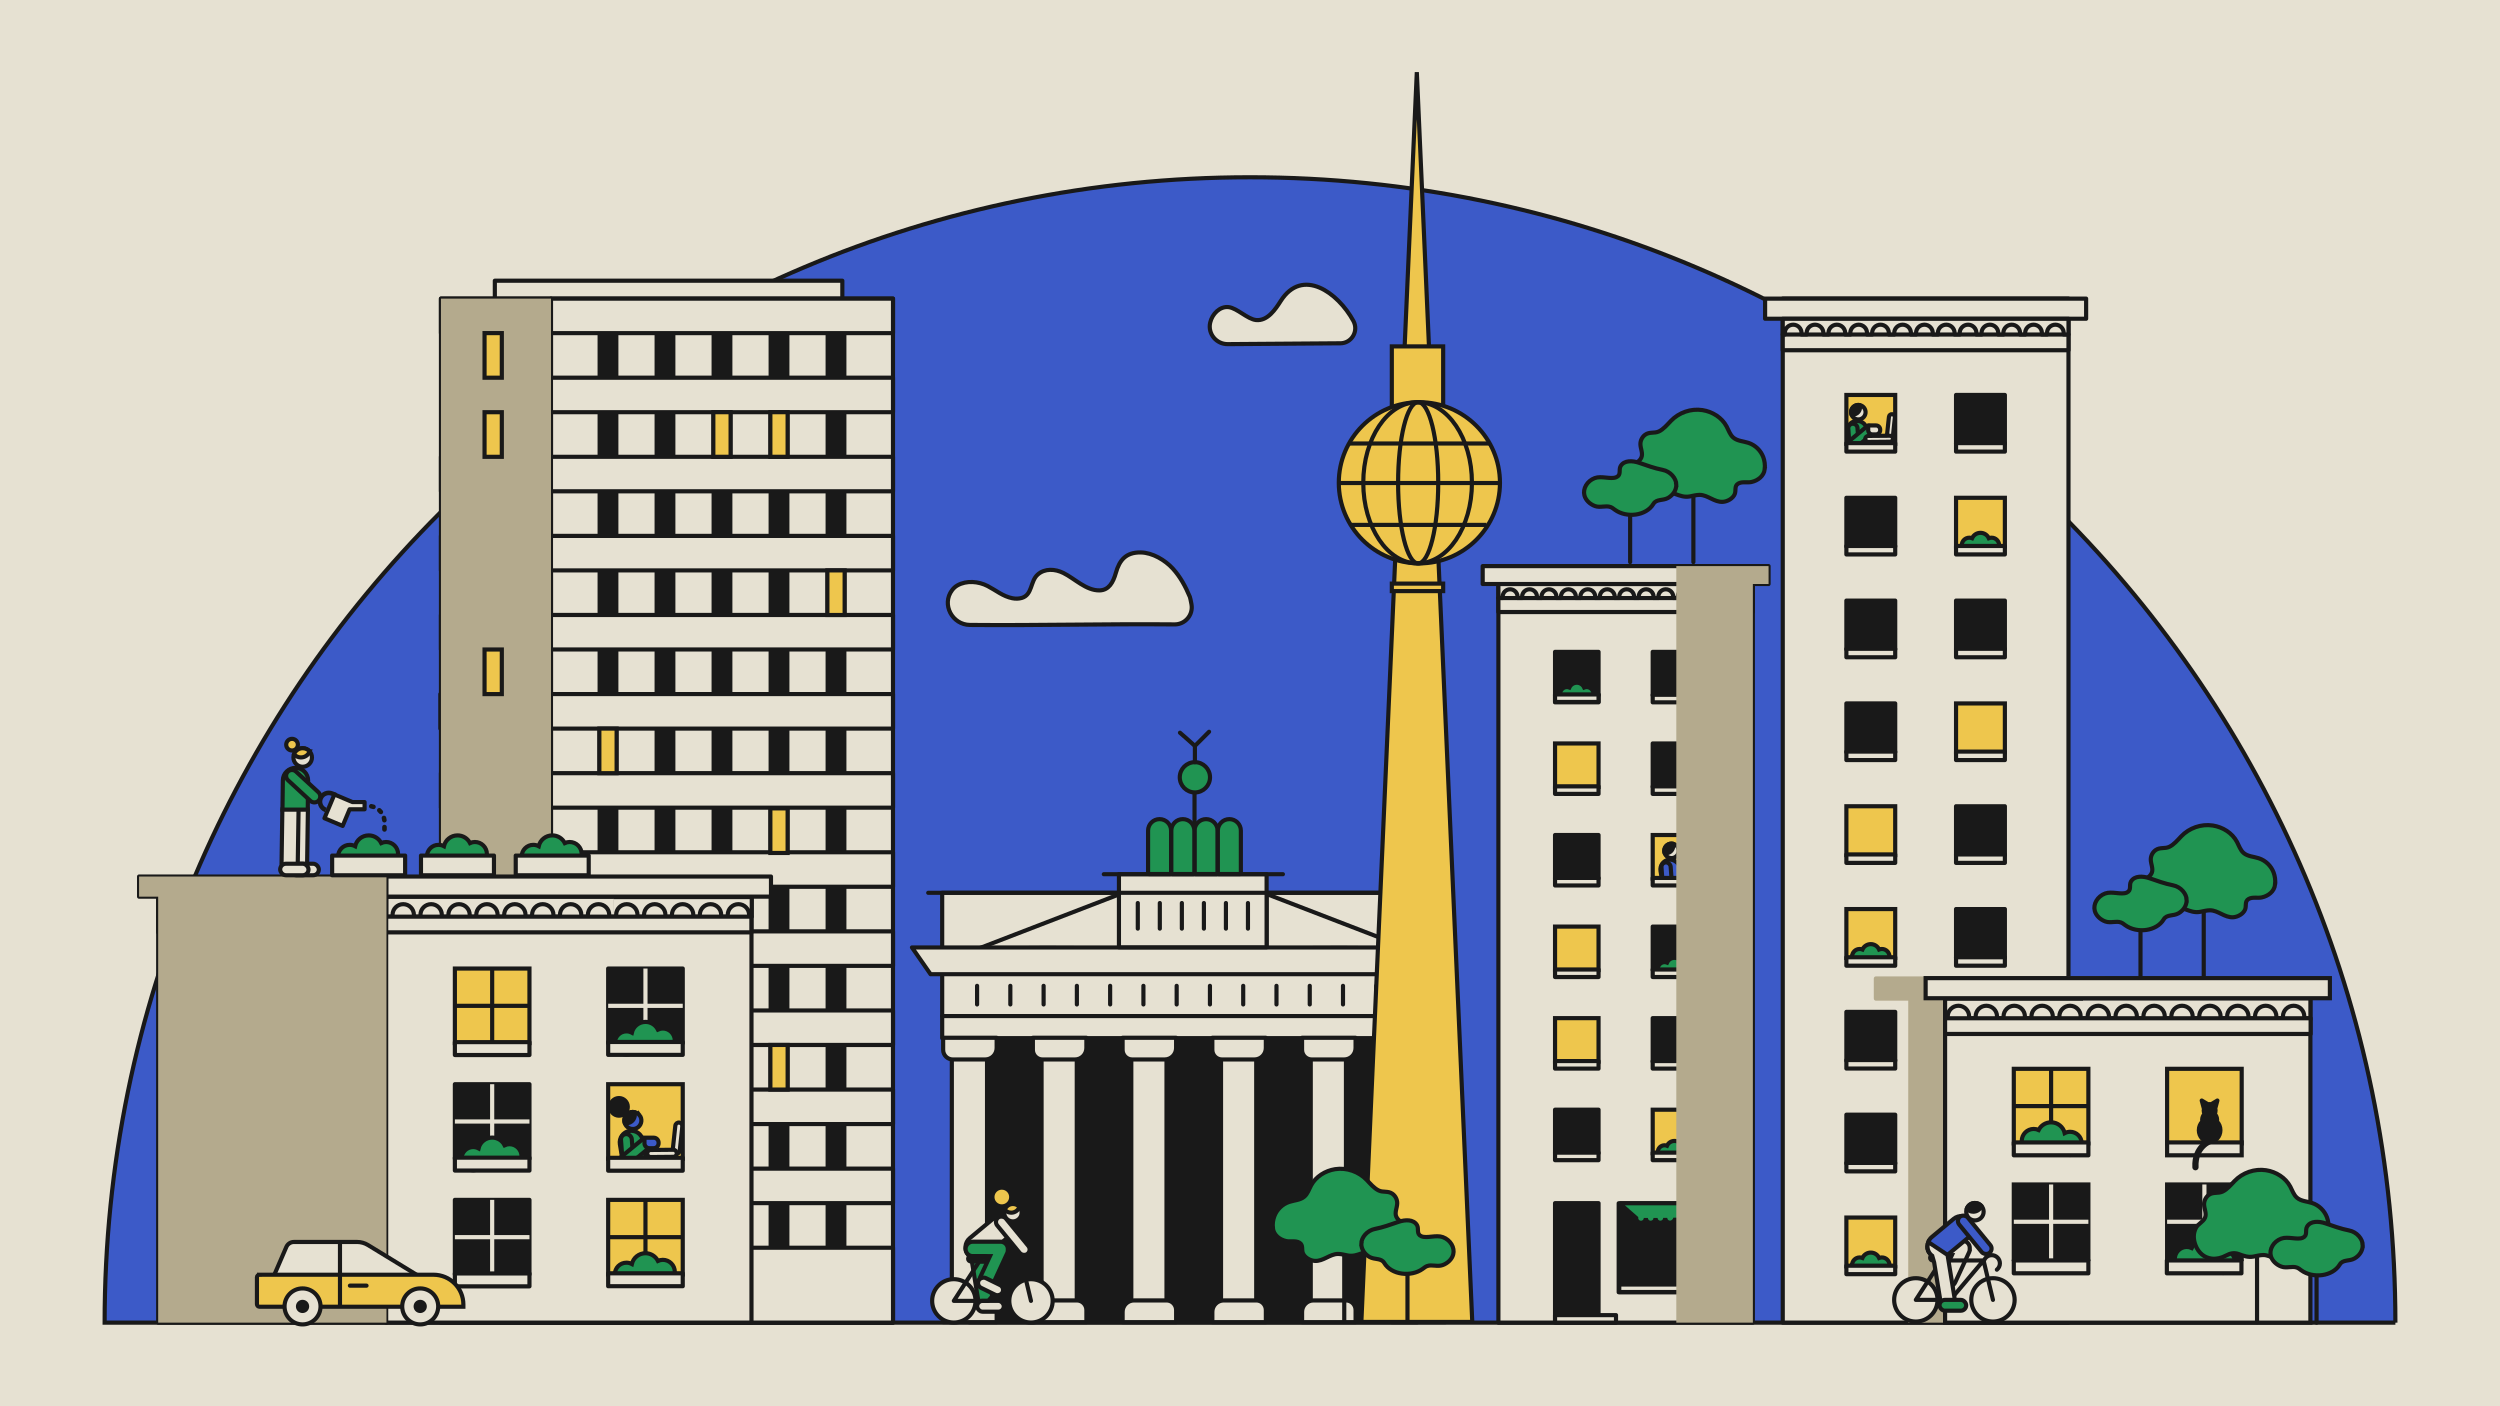 <?xml version="1.0" encoding="UTF-8"?>
<svg xmlns="http://www.w3.org/2000/svg" xmlns:xlink="http://www.w3.org/1999/xlink" id="uuid-c9117981-aab1-4102-835c-fe974a5ddd04" viewBox="0 0 1200 675">
  <defs>
    <clipPath id="uuid-d60e713b-7daa-4d0f-90b1-1db2a01a0c9d">
      <rect x="886.26" y="189.58" width="23.44" height="23.44" style="fill:none;"></rect>
    </clipPath>
    <clipPath id="uuid-3d1ad869-30e1-4c2e-8c03-397fbba156a7">
      <rect x="793.3" y="400.81" width="20.88" height="20.88" style="fill:none;"></rect>
    </clipPath>
    <clipPath id="uuid-5bc6cb38-5072-4c21-992e-b4104c089e05">
      <rect x="291.92" y="520.42" width="35.8" height="35.8" style="fill:none;"></rect>
    </clipPath>
  </defs>
  <g id="uuid-466d6363-50f9-43cc-b8b7-958ef5fc306c">
    <rect width="1200" height="675" style="fill:#e6e1d2;"></rect>
    <path d="m1149.78,634.87c0-303.64-246.15-549.78-549.78-549.78S50.22,331.23,50.22,634.87h1099.57-.01Z" style="fill:#3c5ac8; stroke:#191919; stroke-miterlimit:10; stroke-width:2px;"></path>
    <path d="m563.75,299.72c5.16.05,9.1-4.63,8.15-9.7-.33-1.76-.62-3.15-.77-3.52-2.04-4.88-4.61-9.68-8.2-13.6-3.7-4.05-9.77-7.65-15.38-7.73-7.1-.1-10.21,3.66-11.95,9.84-1.28,4.55-3.37,8.29-7.82,8.38-6.42.13-11.94-5.67-17.36-8.36-3.95-1.96-8.92-2.32-12.38.81-3.56,3.23-2.45,9.64-7.56,11.16-1.48.44-3.05.45-4.57.15-4.5-.89-7.92-3.83-11.84-5.85-4.36-2.26-10.11-2.79-14.51-.31-1,.56-1.87,1.36-2.58,2.31-5.13,6.82.07,16.59,8.6,16.67,33.22.32,64.97-.58,98.17-.26h0Z" style="fill:#e6e1d2; stroke:#191919; stroke-linejoin:round; stroke-width:2px;"></path>
    <rect x="855.72" y="143.34" width="137.15" height="491.53" style="fill:#e6e1d2; stroke:#191919; stroke-linejoin:round; stroke-width:2px;"></rect>
    <rect x="847.25" y="143.34" width="154.09" height="9.66" style="fill:#e6e1d2; stroke:#191919; stroke-linejoin:round; stroke-width:2px;"></rect>
    <rect x="855.72" y="160.57" width="137.15" height="7.54" style="fill:#e6e1d2; stroke:#191919; stroke-linejoin:round; stroke-width:2px;"></rect>
    <path d="m855.72,153.02v7.52h1.06c-.04-.22-.06-.45-.06-.69,0-2.2,1.79-4,4.01-4s4.01,1.8,4.01,4c0,.24-.02.47-.06.69h2.58c-.05-.22-.07-.45-.07-.69,0-2.2,1.79-4,4.02-4s4.01,1.8,4.01,4c0,.24-.03.47-.06.69h2.57c-.04-.22-.06-.45-.06-.69,0-2.2,1.8-4,4.01-4s4.01,1.8,4.01,4c0,.24-.02.47-.06.69h2.57c-.04-.22-.06-.45-.06-.69,0-2.2,1.8-4,4.01-4s4.01,1.8,4.01,4c0,.24-.02.47-.06.69h2.58c-.04-.22-.06-.45-.06-.69,0-2.2,1.79-4,4.01-4s4.01,1.8,4.01,4c0,.24-.02.47-.06.69h2.71c-.04-.22-.06-.45-.06-.69,0-2.2,1.8-4,4.01-4s4,1.8,4,4c0,.24,0,.47-.05.69h2.57c-.04-.22-.06-.45-.06-.69,0-2.1,1.63-3.83,3.7-3.98.1-.02.21-.02.31-.02,2.22,0,4.02,1.8,4.02,4,0,.24-.03.47-.07.69h2.58c-.04-.22-.07-.45-.07-.69,0-2.2,1.8-4,4.02-4s4.01,1.8,4.01,4c0,.24-.02.47-.06.69h2.57c-.04-.22-.06-.45-.06-.69,0-2.2,1.8-4,4.02-4s4,1.8,4,4c0,.24-.01.47-.05.69h2.57c-.05-.22-.06-.45-.06-.69,0-2.2,1.79-4,4.01-4s4.01,1.8,4.01,4c0,.24-.02.47-.06.69h2.57c-.04-.22-.06-.45-.06-.69,0-2.2,1.8-4,4.01-4s4.02,1.8,4.02,4c0,.24-.03.47-.07.69h2.58c-.04-.22-.07-.45-.07-.69,0-2.2,1.8-4,4.02-4s4.01,1.8,4.01,4c0,.24-.02.47-.06.69h2.57c-.04-.22-.05-.45-.05-.69,0-2.2,1.79-4,4.01-4s4,1.8,4,4c0,.24,0,.47-.06.69h2.36v-7.52h-137.15Z" style="fill:#e6e1d2; stroke:#191919; stroke-linejoin:round; stroke-width:2px;"></path>
    <rect x="938.9" y="189.58" width="23.44" height="23.44" style="fill:#191919; stroke:#191919; stroke-linejoin:round; stroke-width:2px;"></rect>
    <rect x="938.9" y="212.71" width="23.44" height="4.06" style="fill:#e6e1d2; stroke:#191919; stroke-linejoin:round; stroke-width:2px;"></rect>
    <rect x="886.26" y="189.58" width="23.44" height="23.44" style="fill:#eec64d;"></rect>
    <g style="clip-path:url(#uuid-d60e713b-7daa-4d0f-90b1-1db2a01a0c9d);">
      <path d="m888.63,218.8l-1.89-11.24c-.43-2.58,1.31-5.03,3.89-5.46h0c2.58-.43,5.03,1.31,5.46,3.89l1.89,11.24c.43,2.58-1.31,5.03-3.89,5.46h0c-2.58.43-5.03-1.31-5.46-3.89Z" style="fill:#209452; stroke:#191919; stroke-miterlimit:10; stroke-width:2px;"></path>
      <path d="m891.59,205.43l1.05,14.18c.09,1.22-.82,2.28-2.04,2.37h0c-1.22.09-2.28-.82-2.37-2.04l-1.05-14.18c-.09-1.22.82-2.28,2.04-2.37h0c1.22-.09,2.28.82,2.37,2.04Z" style="fill:#209452; stroke:#191919; stroke-miterlimit:10; stroke-width:2px;"></path>
      <path d="m884.84,213.98l10.97-9.05c.94-.78,2.33-.64,3.11.3h0c.78.94.64,2.33-.3,3.11l-10.97,9.05c-.94.78-2.33.64-3.11-.3h0c-.78-.94-.64-2.33.3-3.11Z" style="fill:#209452; stroke:#191919; stroke-miterlimit:10; stroke-width:2px;"></path>
      <path d="m894.73,195.7c1.19,1.51.93,3.71-.58,4.9-1.51,1.19-3.7.92-4.89-.59-.25-.32-.44-.67-.55-1.04-.47-1.35-.05-2.9,1.13-3.84.81-.64,1.83-.87,2.77-.69.81.14,1.57.56,2.12,1.26Z" style="fill:#e6e1d2; stroke:#191919; stroke-linejoin:round; stroke-width:2px;"></path>
      <path d="m892.62,194.43c.46,1.35.04,2.9-1.15,3.84-.81.64-1.82.86-2.76.69-.47-1.35-.05-2.9,1.13-3.84.81-.64,1.83-.87,2.77-.69h.01Z" style="fill:#191919; stroke:#191919; stroke-linejoin:round; stroke-width:2px;"></path>
      <path d="m906.93,210.81h0c.81.13,1.57-.45,1.65-1.27l.97-9.14c.08-.77-.45-1.46-1.21-1.58h0c-.81-.13-1.57.45-1.65,1.27l-.97,9.14c-.08.77.45,1.46,1.21,1.58Z" style="fill:#e6e1d2; stroke:#191919; stroke-linejoin:round; stroke-width:2px;"></path>
      <path d="m908.66,210.65h0c.03-.82-.7-1.5-1.61-1.5l-10.17.09c-.85,0-1.55.62-1.58,1.39h0c-.03.82.7,1.5,1.61,1.5l10.17-.09c.85,0,1.55-.62,1.58-1.39Z" style="fill:#e6e1d2; stroke:#191919; stroke-linejoin:round; stroke-width:2px;"></path>
      <path d="m900.47,208.51h-1.72c-1.11,0-2.02-.9-2.02-2.02v-2.28h3.74c1.11,0,2.02.9,2.02,2.02v.26c0,1.11-.9,2.02-2.02,2.02Z" style="fill:#e6e1d2; stroke:#191919; stroke-linejoin:round; stroke-width:2px;"></path>
    </g>
    <rect x="886.26" y="189.58" width="23.44" height="23.44" style="fill:none; stroke:#191919; stroke-miterlimit:10; stroke-width:2px;"></rect>
    <rect x="886.26" y="212.71" width="23.44" height="4.06" style="fill:#e6e1d2; stroke:#191919; stroke-linejoin:round; stroke-width:2px;"></rect>
    <rect x="938.9" y="238.94" width="23.44" height="23.44" style="fill:#eec64d; stroke:#191919; stroke-miterlimit:10; stroke-width:2px;"></rect>
    <path d="m941.64,261.74c0,2.02,1.63,3.65,3.65,3.65,1.22,0,2.3-.6,2.96-1.52.68.44,1.49.69,2.37.69s1.69-.25,2.37-.69c.66.92,1.74,1.52,2.96,1.52,2.01,0,3.64-1.63,3.64-3.65s-1.63-3.65-3.64-3.65c-.47,0-.91.09-1.32.25-.69-1.52-2.23-2.58-4.01-2.58s-3.32,1.06-4.01,2.58c-.41-.16-.85-.25-1.32-.25-2.02,0-3.65,1.64-3.65,3.65Z" style="fill:#209452; stroke:#191919; stroke-miterlimit:10; stroke-width:2px;"></path>
    <rect x="938.9" y="262.07" width="23.44" height="4.06" style="fill:#e6e1d2; stroke:#191919; stroke-linejoin:round; stroke-width:2px;"></rect>
    <rect x="886.26" y="238.94" width="23.44" height="23.44" style="fill:#191919; stroke:#191919; stroke-linejoin:round; stroke-width:2px;"></rect>
    <rect x="886.26" y="262.07" width="23.44" height="4.06" style="fill:#e6e1d2; stroke:#191919; stroke-linejoin:round; stroke-width:2px;"></rect>
    <rect x="938.9" y="288.29" width="23.44" height="23.44" style="fill:#191919; stroke:#191919; stroke-linejoin:round; stroke-width:2px;"></rect>
    <rect x="938.9" y="311.43" width="23.44" height="4.06" style="fill:#e6e1d2; stroke:#191919; stroke-linejoin:round; stroke-width:2px;"></rect>
    <rect x="886.26" y="288.29" width="23.44" height="23.44" style="fill:#191919; stroke:#191919; stroke-linejoin:round; stroke-width:2px;"></rect>
    <rect x="886.26" y="311.43" width="23.44" height="4.06" style="fill:#e6e1d2; stroke:#191919; stroke-linejoin:round; stroke-width:2px;"></rect>
    <rect x="938.9" y="337.65" width="23.44" height="23.44" style="fill:#eec64d; stroke:#191919; stroke-miterlimit:10; stroke-width:2px;"></rect>
    <rect x="938.9" y="360.77" width="23.44" height="4.06" style="fill:#e6e1d2; stroke:#191919; stroke-linejoin:round; stroke-width:2px;"></rect>
    <rect x="886.26" y="337.65" width="23.44" height="23.44" style="fill:#191919; stroke:#191919; stroke-linejoin:round; stroke-width:2px;"></rect>
    <rect x="886.26" y="360.77" width="23.44" height="4.06" style="fill:#e6e1d2; stroke:#191919; stroke-linejoin:round; stroke-width:2px;"></rect>
    <rect x="938.9" y="387" width="23.44" height="23.44" style="fill:#191919; stroke:#191919; stroke-linejoin:round; stroke-width:2px;"></rect>
    <rect x="938.9" y="410.13" width="23.44" height="4.06" style="fill:#e6e1d2; stroke:#191919; stroke-linejoin:round; stroke-width:2px;"></rect>
    <rect x="938.9" y="436.35" width="23.44" height="23.44" style="fill:#191919; stroke:#191919; stroke-linejoin:round; stroke-width:2px;"></rect>
    <rect x="938.9" y="459.48" width="23.44" height="4.06" style="fill:#e6e1d2; stroke:#191919; stroke-linejoin:round; stroke-width:2px;"></rect>
    <rect x="886.26" y="387" width="23.44" height="23.44" style="fill:#eec64d; stroke:#191919; stroke-miterlimit:10; stroke-width:2px;"></rect>
    <rect x="886.26" y="410.13" width="23.44" height="4.06" style="fill:#e6e1d2; stroke:#191919; stroke-linejoin:round; stroke-width:2px;"></rect>
    <rect x="886.26" y="436.35" width="23.44" height="23.44" style="fill:#eec64d; stroke:#191919; stroke-miterlimit:10; stroke-width:2px;"></rect>
    <path d="m889,459.16c0,2.01,1.63,3.65,3.65,3.65,1.22,0,2.29-.6,2.96-1.52.68.44,1.49.69,2.36.69s1.68-.25,2.36-.69c.67.92,1.75,1.52,2.97,1.52,2.02,0,3.65-1.64,3.65-3.65s-1.63-3.65-3.65-3.65c-.47,0-.92.09-1.33.25-.68-1.52-2.22-2.58-4-2.58s-3.32,1.06-4,2.58c-.41-.16-.85-.25-1.32-.25-2.02,0-3.65,1.63-3.65,3.65h0Z" style="fill:#209452; stroke:#191919; stroke-miterlimit:10; stroke-width:2px;"></path>
    <rect x="886.26" y="459.48" width="23.44" height="4.06" style="fill:#e6e1d2; stroke:#191919; stroke-linejoin:round; stroke-width:2px;"></rect>
    <rect x="886.26" y="485.71" width="23.44" height="23.44" style="fill:#191919; stroke:#191919; stroke-linejoin:round; stroke-width:2px;"></rect>
    <rect x="886.26" y="508.84" width="23.44" height="4.06" style="fill:#e6e1d2; stroke:#191919; stroke-linejoin:round; stroke-width:2px;"></rect>
    <rect x="886.26" y="535.06" width="23.44" height="23.44" style="fill:#191919; stroke:#191919; stroke-linejoin:round; stroke-width:2px;"></rect>
    <rect x="886.26" y="558.2" width="23.44" height="4.06" style="fill:#e6e1d2; stroke:#191919; stroke-linejoin:round; stroke-width:2px;"></rect>
    <rect x="886.26" y="584.42" width="23.44" height="23.44" style="fill:#eec64d; stroke:#191919; stroke-miterlimit:10; stroke-width:2px;"></rect>
    <path d="m889,607.22c0,2.02,1.63,3.65,3.65,3.65,1.22,0,2.29-.6,2.96-1.52.68.44,1.49.69,2.36.69s1.68-.25,2.36-.69c.67.92,1.75,1.52,2.97,1.52,2.02,0,3.65-1.63,3.65-3.65s-1.63-3.65-3.65-3.65c-.47,0-.92.09-1.33.25-.68-1.52-2.22-2.58-4-2.58s-3.32,1.06-4,2.58c-.41-.16-.85-.25-1.32-.25-2.02,0-3.65,1.64-3.65,3.65h0Z" style="fill:#209452; stroke:#191919; stroke-miterlimit:10; stroke-width:2px;"></path>
    <rect x="886.26" y="607.54" width="23.44" height="4.06" style="fill:#e6e1d2; stroke:#191919; stroke-linejoin:round; stroke-width:2px;"></rect>
    <path d="m643.34,164.79c5.48-.04,8.91-5.91,6.29-10.73-7.43-13.68-24.49-25.9-34.9-9.56-2.48,3.9-6.29,9.7-11.84,9.12-4.12-.43-9.04-5.7-13.15-6.2-4.18-.51-7.9,3.29-8.84,7.39,0,.04-.02.08-.03.12-1.18,5.31,3,10.3,8.43,10.26,12.78-.1,39.53-.3,54.04-.41h0Z" style="fill:#e6e1d2; stroke:#191919; stroke-linejoin:round; stroke-width:2px;"></path>
    <rect x="719.23" y="271.73" width="122.14" height="363.14" style="fill:#e6e1d2; stroke:#191919; stroke-linejoin:round; stroke-width:2px;"></rect>
    <rect x="711.69" y="271.73" width="137.22" height="8.59" style="fill:#e6e1d2; stroke:#191919; stroke-linejoin:round; stroke-width:2px;"></rect>
    <rect x="719.23" y="287.07" width="122.14" height="6.71" style="fill:#e6e1d2; stroke:#191919; stroke-linejoin:round; stroke-width:2px;"></rect>
    <path d="m719.23,280.35v6.69h2.11c-.05-.19-.06-.39-.06-.61,0-1.96,1.59-3.57,3.57-3.57.81,0,1.56.27,2.16.74.86.65,1.41,1.68,1.41,2.83,0,.22-.01.42-.05.61h2.29c-.03-.19-.05-.39-.05-.61,0-1.96,1.6-3.57,3.57-3.57s3.57,1.61,3.57,3.57c0,.22-.02.42-.05.61h2.29c-.04-.19-.06-.39-.06-.61,0-1.96,1.61-3.57,3.58-3.57s3.57,1.61,3.57,3.57c0,.22-.02.42-.06.61h2.3c-.04-.19-.06-.39-.06-.61,0-1.96,1.6-3.57,3.57-3.57s3.58,1.61,3.58,3.57c0,.22-.02.42-.06.61h2.29c-.03-.19-.05-.39-.05-.61,0-1.96,1.61-3.57,3.57-3.57s3.57,1.61,3.57,3.57c0,.22-.01.42-.04.61h2.29c-.05-.19-.06-.39-.06-.61,0-1.96,1.6-3.57,3.57-3.57s3.58,1.61,3.58,3.57c0,.22-.02.42-.06.61h2.29c-.03-.19-.05-.39-.05-.61,0-1.96,1.6-3.57,3.57-3.57s3.57,1.61,3.57,3.57c0,.22-.02.42-.05.61h2.29c-.03-.19-.05-.39-.05-.61,0-1.96,1.6-3.57,3.57-3.57s3.57,1.61,3.57,3.57c0,.22-.02.42-.05.61h2.41c-.04-.19-.05-.39-.05-.61,0-1.96,1.59-3.57,3.56-3.57s3.58,1.61,3.58,3.57c0,.22-.02.42-.05.61h2.29c-.04-.19-.06-.39-.06-.61,0-1.96,1.61-3.57,3.58-3.57s3.57,1.61,3.57,3.57c0,.22-.02.42-.05.61h2.29c-.04-.19-.06-.39-.06-.61,0-1.96,1.6-3.57,3.57-3.57s3.58,1.61,3.58,3.57c0,.22-.02.42-.06.61h2.29c-.03-.19-.05-.39-.05-.61,0-1.96,1.6-3.57,3.57-3.57s3.57,1.61,3.57,3.57c0,.22,0,.42-.05.61h2.29c-.03-.19-.05-.39-.05-.61,0-1.96,1.6-3.57,3.57-3.57s3.57,1.61,3.57,3.57c0,.22-.01.42-.05.61h.94v-6.69h-122.14Z" style="fill:#e6e1d2; stroke:#191919; stroke-linejoin:round; stroke-width:2px;"></path>
    <rect x="746.42" y="312.9" width="20.88" height="20.88" style="fill:#191919; stroke:#191919; stroke-linejoin:round; stroke-width:2px;"></rect>
    <rect x="746.42" y="333.51" width="20.88" height="3.61" style="fill:#e6e1d2; stroke:#191919; stroke-linejoin:round; stroke-width:2px;"></rect>
    <rect x="793.3" y="312.9" width="20.88" height="20.88" style="fill:#191919; stroke:#191919; stroke-linejoin:round; stroke-width:2px;"></rect>
    <rect x="793.3" y="333.51" width="20.88" height="3.61" style="fill:#e6e1d2; stroke:#191919; stroke-linejoin:round; stroke-width:2px;"></rect>
    <rect x="746.42" y="356.86" width="20.88" height="20.88" style="fill:#eec64d; stroke:#191919; stroke-miterlimit:10; stroke-width:2px;"></rect>
    <rect x="746.42" y="377.46" width="20.88" height="3.61" style="fill:#e6e1d2; stroke:#191919; stroke-linejoin:round; stroke-width:2px;"></rect>
    <rect x="793.3" y="356.86" width="20.88" height="20.88" style="fill:#191919; stroke:#191919; stroke-linejoin:round; stroke-width:2px;"></rect>
    <rect x="793.3" y="377.46" width="20.88" height="3.61" style="fill:#e6e1d2; stroke:#191919; stroke-linejoin:round; stroke-width:2px;"></rect>
    <rect x="746.42" y="400.81" width="20.88" height="20.88" style="fill:#191919; stroke:#191919; stroke-linejoin:round; stroke-width:2px;"></rect>
    <rect x="746.42" y="421.41" width="20.88" height="3.61" style="fill:#e6e1d2; stroke:#191919; stroke-linejoin:round; stroke-width:2px;"></rect>
    <rect x="793.3" y="400.81" width="20.88" height="20.88" style="fill:#eec64d;"></rect>
    <g style="clip-path:url(#uuid-3d1ad869-30e1-4c2e-8c03-397fbba156a7);">
      <rect x="797.94" y="412.52" width="9.48" height="20.88" rx="4.74" ry="4.74" transform="translate(-59.05 139.03) rotate(-9.55)" style="fill:#3c5ac8; stroke:#191919; stroke-miterlimit:10; stroke-width:2px;"></rect>
      <rect x="798.03" y="413.92" width="4.42" height="18.64" rx="2.21" ry="2.21" transform="translate(-29.17 60.47) rotate(-4.25)" style="fill:#3c5ac8; stroke:#191919; stroke-miterlimit:10; stroke-width:2px;"></rect>
      <path d="m805.06,406.25c1.19,1.51.93,3.71-.58,4.9s-3.7.92-4.89-.59c-.25-.32-.44-.67-.55-1.04-.47-1.35-.05-2.9,1.13-3.84.81-.64,1.83-.87,2.77-.69.81.14,1.57.56,2.12,1.26Z" style="fill:#e6e1d2; stroke:#191919; stroke-linejoin:round; stroke-width:2px;"></path>
      <path d="m802.95,404.98c.46,1.35.04,2.9-1.15,3.84-.81.64-1.82.86-2.76.69-.47-1.35-.05-2.9,1.13-3.84.81-.64,1.83-.87,2.77-.69h.01Z" style="fill:#191919; stroke:#191919; stroke-linejoin:round; stroke-width:2px;"></path>
    </g>
    <rect x="793.3" y="400.81" width="20.88" height="20.88" style="fill:none; stroke:#191919; stroke-miterlimit:10; stroke-width:2px;"></rect>
    <rect x="793.3" y="421.41" width="20.88" height="3.61" style="fill:#e6e1d2; stroke:#191919; stroke-linejoin:round; stroke-width:2px;"></rect>
    <rect x="746.42" y="444.76" width="20.88" height="20.88" style="fill:#eec64d; stroke:#191919; stroke-miterlimit:10; stroke-width:2px;"></rect>
    <rect x="746.42" y="465.36" width="20.88" height="3.61" style="fill:#e6e1d2; stroke:#191919; stroke-linejoin:round; stroke-width:2px;"></rect>
    <rect x="793.3" y="444.76" width="20.88" height="20.88" style="fill:#191919; stroke:#191919; stroke-linejoin:round; stroke-width:2px;"></rect>
    <path d="m795.75,465.07c0,1.8,1.45,3.25,3.25,3.25,1.08,0,2.05-.53,2.64-1.35.61.39,1.33.61,2.1.61s1.5-.23,2.11-.61c.59.82,1.55,1.35,2.64,1.35,1.79,0,3.25-1.45,3.25-3.25s-1.46-3.25-3.25-3.25c-.42,0-.82.08-1.19.22-.61-1.35-1.97-2.29-3.56-2.29s-2.95.94-3.56,2.29c-.36-.14-.76-.22-1.18-.22-1.8,0-3.25,1.46-3.25,3.25Z" style="fill:#209452; stroke:#191919; stroke-miterlimit:10; stroke-width:2px;"></path>
    <rect x="793.3" y="465.36" width="20.88" height="3.61" style="fill:#e6e1d2; stroke:#191919; stroke-linejoin:round; stroke-width:2px;"></rect>
    <rect x="746.42" y="488.71" width="20.88" height="20.88" style="fill:#eec64d; stroke:#191919; stroke-miterlimit:10; stroke-width:2px;"></rect>
    <rect x="746.42" y="509.32" width="20.88" height="3.61" style="fill:#e6e1d2; stroke:#191919; stroke-linejoin:round; stroke-width:2px;"></rect>
    <rect x="793.3" y="488.71" width="20.88" height="20.88" style="fill:#191919; stroke:#191919; stroke-linejoin:round; stroke-width:2px;"></rect>
    <rect x="793.3" y="509.32" width="20.88" height="3.61" style="fill:#e6e1d2; stroke:#191919; stroke-linejoin:round; stroke-width:2px;"></rect>
    <rect x="793.3" y="532.66" width="20.88" height="20.88" style="fill:#eec64d; stroke:#191919; stroke-miterlimit:10; stroke-width:2px;"></rect>
    <path d="m795.75,552.98c0,1.79,1.45,3.25,3.25,3.25,1.08,0,2.05-.53,2.64-1.35.61.39,1.33.61,2.1.61s1.5-.23,2.11-.61c.59.82,1.55,1.35,2.64,1.35,1.79,0,3.25-1.46,3.25-3.25s-1.46-3.25-3.25-3.25c-.42,0-.81.08-1.18.22-.62-1.36-1.98-2.3-3.57-2.3s-2.95.94-3.57,2.3c-.36-.14-.76-.22-1.17-.22-1.8,0-3.25,1.45-3.25,3.25Z" style="fill:#209452; stroke:#191919; stroke-miterlimit:10; stroke-width:2px;"></path>
    <rect x="793.3" y="553.27" width="20.88" height="3.61" style="fill:#e6e1d2; stroke:#191919; stroke-linejoin:round; stroke-width:2px;"></rect>
    <rect x="776.97" y="577.57" width="37.84" height="42.7" style="fill:#191919; stroke:#191919; stroke-linejoin:round; stroke-width:2px;"></rect>
    <rect x="746.42" y="532.66" width="20.88" height="20.88" style="fill:#191919; stroke:#191919; stroke-linejoin:round; stroke-width:2px;"></rect>
    <rect x="746.42" y="553.27" width="20.88" height="3.61" style="fill:#e6e1d2; stroke:#191919; stroke-linejoin:round; stroke-width:2px;"></rect>
    <rect x="746.42" y="577.52" width="20.88" height="56.86" style="fill:#191919; stroke:#191919; stroke-linejoin:round; stroke-width:2px;"></rect>
    <path d="m748.87,333.03c0,1.79,1.45,3.25,3.25,3.25,1.08,0,2.05-.53,2.64-1.35.61.39,1.33.61,2.1.61s1.5-.23,2.11-.61c.59.82,1.55,1.35,2.64,1.35,1.79,0,3.25-1.46,3.25-3.25s-1.46-3.25-3.25-3.25c-.42,0-.81.08-1.18.22-.62-1.36-1.98-2.3-3.57-2.3s-2.95.94-3.57,2.3c-.36-.14-.76-.22-1.17-.22-1.8,0-3.25,1.45-3.25,3.25Z" style="fill:#209452; stroke:#191919; stroke-miterlimit:10; stroke-width:2px;"></path>
    <rect x="746.42" y="333.32" width="20.88" height="3.61" style="fill:#e6e1d2; stroke:#191919; stroke-linejoin:round; stroke-width:2px;"></rect>
    <path d="m777.31,577.57l8.04,7.06c0,1.29,1.05,2.33,2.34,2.32,1.22,0,2.23-.95,2.31-2.16.01-.06.01-.11.01-.17,0,.06,0,.11.01.17.08,1.21,1.1,2.15,2.32,2.14,1.23,0,2.23-.94,2.32-2.14.01-.06.01-.13.01-.19v.19c.09,1.2,1.1,2.13,2.32,2.13s2.22-.94,2.32-2.13v-.21c0,.07,0,.14.01.21.1,1.19,1.1,2.12,2.32,2.11,1.22,0,2.42-1.14,2.53-2.33h0c.12,1.18,1.29,2.32,2.5,2.31,1.2,0,2.2-.92,2.31-2.09.01-.07.01-.15.01-.22,0,.08.01.15.02.22.13,1.17,1.13,2.08,2.32,2.07,1.2,0,2.19-.91,2.31-2.07.01-.08.01-.16.01-.24,0,.08,0,.16.02.24.13,1.16,1.13,2.06,2.32,2.06,1.19-.01,2.18-.9,2.31-2.06v-.26c0,.09.01.17.02.26.14,1.15,1.13,2.04,2.32,2.04s2.17-.9,2.3-2.04c.01-.06.02-.11.02-.17l-.15-.12-7.9-6.93h-37.63.03Z" style="fill:#209452; stroke:#191919; stroke-miterlimit:10; stroke-width:2px;"></path>
    <rect x="777.24" y="616.57" width="37.52" height="3.61" style="fill:#e6e1d2; stroke:#191919; stroke-linejoin:round; stroke-width:2px;"></rect>
    <rect x="746.42" y="631.26" width="29.26" height="3.61" style="fill:#e6e1d2; stroke:#191919; stroke-linejoin:round; stroke-width:2px;"></rect>
    <polygon points="804.63 271.73 804.63 634.87 841.37 634.87 841.37 280.32 848.91 280.32 848.91 271.73 804.63 271.73" style="fill:#b4aa8d;"></polygon>
    <rect x="264.47" y="143.34" width="164.17" height="491.53" style="fill:#e6e1d2; stroke:#191919; stroke-linejoin:round; stroke-width:2px;"></rect>
    <rect x="211.66" y="143.34" width="52.81" height="491.53" style="fill:#e6e1d2; stroke:#191919; stroke-linejoin:round; stroke-width:2px;"></rect>
    <rect x="237.52" y="134.74" width="166.8" height="8.6" style="fill:#e6e1d2; stroke:#191919; stroke-linejoin:round; stroke-width:2px;"></rect>
    <rect x="264.46" y="143.34" width="164.18" height="16.56" style="fill:#e6e1d2; stroke:#191919; stroke-linejoin:round; stroke-width:2px;"></rect>
    <rect x="211.65" y="143.34" width="52.81" height="16.56" style="fill:#e6e1d2; stroke:#191919; stroke-linejoin:round; stroke-width:2px;"></rect>
    <line x1="401.28" y1="159.89" x2="401.28" y2="611.7" style="fill:none; stroke:#191919; stroke-linejoin:round; stroke-width:10px;"></line>
    <line x1="373.92" y1="159.89" x2="373.92" y2="611.7" style="fill:none; stroke:#191919; stroke-linejoin:round; stroke-width:10px;"></line>
    <line x1="346.55" y1="159.89" x2="346.55" y2="611.7" style="fill:none; stroke:#191919; stroke-linejoin:round; stroke-width:10px;"></line>
    <line x1="319.19" y1="159.89" x2="319.19" y2="614.29" style="fill:none; stroke:#191919; stroke-linejoin:round; stroke-width:10px;"></line>
    <line x1="291.83" y1="159.89" x2="291.83" y2="610.87" style="fill:none; stroke:#191919; stroke-linejoin:round; stroke-width:10px;"></line>
    <rect x="264.46" y="181.3" width="164.18" height="16.56" style="fill:#e6e1d2; stroke:#191919; stroke-linejoin:round; stroke-width:2px;"></rect>
    <rect x="264.46" y="219.26" width="164.18" height="16.56" style="fill:#e6e1d2; stroke:#191919; stroke-linejoin:round; stroke-width:2px;"></rect>
    <rect x="264.46" y="257.23" width="164.18" height="16.56" style="fill:#e6e1d2; stroke:#191919; stroke-linejoin:round; stroke-width:2px;"></rect>
    <rect x="264.46" y="295.19" width="164.18" height="16.56" style="fill:#e6e1d2; stroke:#191919; stroke-linejoin:round; stroke-width:2px;"></rect>
    <rect x="264.46" y="333.16" width="164.18" height="16.56" style="fill:#e6e1d2; stroke:#191919; stroke-linejoin:round; stroke-width:2px;"></rect>
    <rect x="264.46" y="371.12" width="164.18" height="16.56" style="fill:#e6e1d2; stroke:#191919; stroke-linejoin:round; stroke-width:2px;"></rect>
    <rect x="264.46" y="409.09" width="164.18" height="16.56" style="fill:#e6e1d2; stroke:#191919; stroke-linejoin:round; stroke-width:2px;"></rect>
    <rect x="264.46" y="447.06" width="164.18" height="16.56" style="fill:#e6e1d2; stroke:#191919; stroke-linejoin:round; stroke-width:2px;"></rect>
    <line x1="236.81" y1="159.89" x2="236.81" y2="634.28" style="fill:none; stroke:#191919; stroke-linejoin:round; stroke-width:10px;"></line>
    <rect x="212.11" y="181.3" width="52.07" height="16.56" style="fill:#e6e1d2; stroke:#191919; stroke-linejoin:round; stroke-width:2px;"></rect>
    <rect x="211.65" y="219.26" width="52.52" height="16.56" style="fill:#e6e1d2; stroke:#191919; stroke-linejoin:round; stroke-width:2px;"></rect>
    <rect x="211.65" y="257.23" width="52.52" height="16.56" style="fill:#e6e1d2; stroke:#191919; stroke-linejoin:round; stroke-width:2px;"></rect>
    <rect x="211.65" y="295.19" width="52.52" height="16.56" style="fill:#e6e1d2; stroke:#191919; stroke-linejoin:round; stroke-width:2px;"></rect>
    <rect x="211.37" y="333.16" width="52.8" height="16.56" style="fill:#e6e1d2; stroke:#191919; stroke-linejoin:round; stroke-width:2px;"></rect>
    <rect x="211.65" y="371.12" width="52.52" height="16.56" style="fill:#e6e1d2; stroke:#191919; stroke-linejoin:round; stroke-width:2px;"></rect>
    <rect x="211.65" y="409.09" width="52.52" height="16.56" style="fill:#e6e1d2; stroke:#191919; stroke-linejoin:round; stroke-width:2px;"></rect>
    <rect x="211.65" y="447.06" width="52.52" height="16.56" style="fill:#e6e1d2; stroke:#191919; stroke-linejoin:round; stroke-width:2px;"></rect>
    <rect x="264.46" y="485.03" width="164.18" height="16.56" style="fill:#e6e1d2; stroke:#191919; stroke-linejoin:round; stroke-width:2px;"></rect>
    <rect x="264.46" y="522.99" width="164.18" height="16.56" style="fill:#e6e1d2; stroke:#191919; stroke-linejoin:round; stroke-width:2px;"></rect>
    <rect x="264.46" y="560.95" width="164.18" height="16.56" style="fill:#e6e1d2; stroke:#191919; stroke-linejoin:round; stroke-width:2px;"></rect>
    <rect x="264.47" y="598.91" width="164.18" height="35.96" style="fill:#e6e1d2; stroke:#191919; stroke-linejoin:round; stroke-width:2px;"></rect>
    <rect x="211.66" y="143.34" width="52.81" height="491.53" style="fill:#b4aa8d;"></rect>
    <rect x="397.14" y="273.79" width="8.29" height="21.41" style="fill:#eec64d; stroke:#191919; stroke-miterlimit:10; stroke-width:2px;"></rect>
    <rect x="369.77" y="197.85" width="8.29" height="21.41" style="fill:#eec64d; stroke:#191919; stroke-miterlimit:10; stroke-width:2px;"></rect>
    <rect x="342.4" y="197.85" width="8.29" height="21.41" style="fill:#eec64d; stroke:#191919; stroke-miterlimit:10; stroke-width:2px;"></rect>
    <rect x="232.58" y="311.76" width="8.29" height="21.41" style="fill:#eec64d; stroke:#191919; stroke-miterlimit:10; stroke-width:2px;"></rect>
    <rect x="232.58" y="197.86" width="8.29" height="21.41" style="fill:#eec64d; stroke:#191919; stroke-miterlimit:10; stroke-width:2px;"></rect>
    <rect x="232.58" y="159.89" width="8.29" height="21.41" style="fill:#eec64d; stroke:#191919; stroke-miterlimit:10; stroke-width:2px;"></rect>
    <rect x="232.58" y="425.64" width="8.29" height="21.41" style="fill:#eec64d; stroke:#191919; stroke-miterlimit:10; stroke-width:2px;"></rect>
    <rect x="342.05" y="425.64" width="8.29" height="21.41" style="fill:#eec64d; stroke:#191919; stroke-miterlimit:10; stroke-width:2px;"></rect>
    <rect x="342.41" y="501.58" width="8.29" height="21.41" style="fill:#eec64d; stroke:#191919; stroke-miterlimit:10; stroke-width:2px;"></rect>
    <rect x="315.04" y="577.51" width="8.29" height="21.41" style="fill:#eec64d; stroke:#191919; stroke-miterlimit:10; stroke-width:2px;"></rect>
    <rect x="287.69" y="577.51" width="8.29" height="21.41" style="fill:#eec64d; stroke:#191919; stroke-miterlimit:10; stroke-width:2px;"></rect>
    <rect x="369.78" y="501.58" width="8.29" height="21.41" style="fill:#eec64d; stroke:#191919; stroke-miterlimit:10; stroke-width:2px;"></rect>
    <rect x="369.77" y="388.02" width="8.29" height="21.41" style="fill:#eec64d; stroke:#191919; stroke-miterlimit:10; stroke-width:2px;"></rect>
    <rect x="287.69" y="349.72" width="8.29" height="21.41" style="fill:#eec64d; stroke:#191919; stroke-miterlimit:10; stroke-width:2px;"></rect>
    <path d="m899.42,469.67v9.66c0,.26.11.52.29.7.19.19.45.3.71.3h15.53v154.54h94.35v-166.2h-109.88c-.55,0-1,.45-1,1h0Z" style="fill:#b4aa8d;"></path>
    <rect x="933.64" y="478.73" width="175.35" height="156.14" style="fill:#e6e1d2; stroke:#191919; stroke-miterlimit:10; stroke-width:2px;"></rect>
    <path d="m933.64,479.36v9.4h1.35c-.05-.28-.07-.57-.07-.88,0-2.82,2.29-5.12,5.13-5.12s5.12,2.3,5.12,5.12c0,.31-.02.6-.07.88h3.29c-.06-.28-.08-.57-.08-.88,0-2.82,2.29-5.12,5.13-5.12s5.13,2.3,5.13,5.12c0,.31-.03.6-.08.88h3.29c-.05-.28-.08-.57-.08-.88,0-2.82,2.3-5.12,5.13-5.12s5.13,2.3,5.13,5.12c0,.31-.03.6-.08.88h3.29c-.05-.28-.08-.57-.08-.88,0-2.82,2.3-5.12,5.13-5.12s5.13,2.3,5.13,5.12c0,.31-.03.6-.08.88h3.29c-.05-.28-.07-.57-.07-.88,0-2.82,2.29-5.12,5.13-5.12s5.12,2.3,5.12,5.12c0,.31-.02.6-.08.88h2.3l.05-9.4v-.21h-1.17v.21h-66.2,0Z" style="fill:#e6e1d2; stroke:#191919; stroke-miterlimit:10; stroke-width:2px;"></path>
    <path d="m999.79,488.76h2.35c-.05-.28-.08-.57-.08-.88,0-2.82,2.3-5.12,5.13-5.12s5.12,2.3,5.12,5.12c0,.31-.02.6-.07.88h3.29c-.05-.28-.08-.57-.08-.88,0-2.82,2.3-5.12,5.13-5.12s5.13,2.3,5.13,5.12c0,.31-.03.6-.08.88h3.29c-.05-.28-.08-.57-.08-.88,0-2.82,2.3-5.12,5.14-5.12s5.12,2.3,5.12,5.12c0,.31-.02.6-.08.88h3.29c-.05-.28-.07-.57-.07-.88,0-2.82,2.29-5.12,5.13-5.12s5.12,2.3,5.12,5.12c0,.31-.02.6-.07.88h3.29c-.06-.28-.08-.57-.08-.88,0-2.82,2.29-5.12,5.13-5.12s5.13,2.3,5.13,5.12c0,.31-.03.6-.08.88h3.29c-.05-.28-.08-.57-.08-.88,0-2.82,2.3-5.12,5.13-5.12s5.13,2.3,5.13,5.12c0,.31-.03.6-.08.88h3.29c-.05-.28-.08-.57-.08-.88,0-2.82,2.3-5.12,5.13-5.12s5.13,2.3,5.13,5.12c0,.31-.03.6-.08.88h3.29c-.05-.28-.07-.57-.07-.88,0-2.82,2.29-5.12,5.13-5.12s5.12,2.3,5.12,5.12c0,.31-.02.6-.08.88h3.02v-9.61h-109.15" style="fill:#e6e1d2; stroke:#191919; stroke-miterlimit:10; stroke-width:2px;"></path>
    <rect x="966.62" y="513.03" width="35.8" height="35.8" style="fill:#eec64d; stroke:#191919; stroke-miterlimit:10; stroke-width:2px;"></rect>
    <line x1="984.53" y1="513.03" x2="984.53" y2="548.83" style="fill:none; stroke:#191919; stroke-linejoin:round; stroke-width:2px;"></line>
    <line x1="966.63" y1="530.93" x2="1002.42" y2="530.93" style="fill:none; stroke:#191919; stroke-linejoin:round; stroke-width:2px;"></line>
    <path d="m970.44,547.66c0,3.18,2.58,5.76,5.76,5.76,1.91,0,3.6-.93,4.64-2.37,1.06.71,2.32,1.11,3.69,1.11,1.48,0,2.84-.47,3.95-1.3.8,2.07,2.82,3.54,5.18,3.54,3.07,0,5.57-2.5,5.57-5.57s-2.5-5.57-5.57-5.57c-.94,0-1.82.23-2.6.64-.69-2.97-3.35-5.18-6.53-5.18-2.61,0-4.88,1.49-5.99,3.68-.71-.33-1.51-.51-2.34-.51-3.18,0-5.76,2.59-5.76,5.77Z" style="fill:#209452; stroke:#191919; stroke-miterlimit:10; stroke-width:2px;"></path>
    <rect x="966.62" y="548.36" width="35.8" height="6.19" style="fill:#e6e1d2; stroke:#191919; stroke-linejoin:round; stroke-width:2px;"></rect>
    <rect x="966.62" y="568.55" width="35.8" height="35.8" style="fill:#191919; stroke:#191919; stroke-miterlimit:10; stroke-width:2px;"></rect>
    <line x1="984.53" y1="568.55" x2="984.53" y2="604.35" style="fill:none; stroke:#e6e1d2; stroke-miterlimit:10; stroke-width:2px;"></line>
    <line x1="966.63" y1="586.45" x2="1002.42" y2="586.45" style="fill:none; stroke:#e6e1d2; stroke-miterlimit:10; stroke-width:2px;"></line>
    <rect x="1040.21" y="513.03" width="35.8" height="35.8" style="fill:#eec64d; stroke:#191919; stroke-miterlimit:10; stroke-width:2px;"></rect>
    <rect x="1040.21" y="548.36" width="35.8" height="6.19" style="fill:#e6e1d2; stroke:#191919; stroke-miterlimit:10; stroke-width:2px;"></rect>
    <rect x="1040.21" y="568.55" width="35.8" height="35.8" style="fill:#191919; stroke:#191919; stroke-miterlimit:10; stroke-width:2px;"></rect>
    <line x1="1058.11" y1="568.55" x2="1058.11" y2="604.35" style="fill:none; stroke:#e6e1d2; stroke-miterlimit:10; stroke-width:2px;"></line>
    <line x1="1040.21" y1="586.45" x2="1076.01" y2="586.45" style="fill:none; stroke:#e6e1d2; stroke-miterlimit:10; stroke-width:2px;"></line>
    <path d="m1043.91,604.3c0,3.18,2.58,5.76,5.76,5.76,1.91,0,3.6-.93,4.64-2.37,1.06.71,2.32,1.11,3.69,1.11,1.48,0,2.84-.47,3.95-1.3.8,2.07,2.82,3.54,5.18,3.54,3.07,0,5.57-2.5,5.57-5.57s-2.5-5.57-5.57-5.57c-.94,0-1.82.23-2.6.64-.69-2.97-3.35-5.18-6.53-5.18-2.61,0-4.88,1.49-5.99,3.68-.71-.33-1.51-.51-2.34-.51-3.18,0-5.76,2.59-5.76,5.77Z" style="fill:#209452; stroke:#191919; stroke-miterlimit:10; stroke-width:2px;"></path>
    <rect x="1040.09" y="605" width="35.8" height="6.19" style="fill:#e6e1d2; stroke:#191919; stroke-linejoin:round; stroke-width:2px;"></rect>
    <rect x="966.62" y="605" width="35.8" height="6.19" style="fill:#e6e1d2; stroke:#191919; stroke-linejoin:round; stroke-width:2px;"></rect>
    <rect x="924.3" y="469.5" width="194.04" height="9.65" style="fill:#e6e1d2; stroke:#191919; stroke-miterlimit:10; stroke-width:2px;"></rect>
    <line x1="1057.79" y1="420.82" x2="1057.79" y2="469.2" style="fill:none; stroke:#191919; stroke-linecap:round; stroke-miterlimit:10; stroke-width:2px;"></line>
    <path d="m1092.05,424.6c-.42,3.32-3.26,5.47-6.37,6.16-2.03.45-4.52-.34-6.38.77-1.95,1.17-.93,3.29-1.66,5.05-.86,2.1-3.48,3.55-5.66,3.7-4.12.29-7.24-3.32-11.21-3.34-1.61,0-3.18.48-4.76.76-2.55.45-4.65-.34-7-1.21-2.23-.82-4.12-.37-6.17.73-2.04,1.1-4.4,1.7-6.71,1.46-3.79-.39-6.52-2.97-7.86-6.42-1.06-2.74-1.2-5.69.18-8.34,1.04-2,3.53-2.85,4.39-4.93.84-2-.44-4.23-.47-6.39-.02-1.76.86-3.5,2.29-4.53,2.07-1.49,4.39-.56,6.56-1.57,2.24-1.04,4.08-3.29,5.74-5.03,3.86-4.05,9.65-6.08,15.19-5.22,4.77.74,9.31,3.55,11.6,7.86.98,1.84,1.61,3.95,3.18,5.31,1.98,1.71,4.83,1.74,7.31,2.56,3.27,1.08,5.9,3.64,7.11,6.86.61,1.62.94,3.77.69,5.76h0Z" style="fill:#209452; stroke:#191919; stroke-miterlimit:10; stroke-width:2px;"></path>
    <line x1="1027.44" y1="439.73" x2="1027.44" y2="469.2" style="fill:none; stroke:#191919; stroke-linecap:round; stroke-miterlimit:10; stroke-width:2px;"></line>
    <path d="m1049.59,432.18c0,2.46-1.53,4.85-3.93,6.22-2.51,1.43-5.61.42-7.07,2.88-3.42,5.77-12.87,6.88-18.47,2.82-.66-.47-1.27-1.02-2.06-1.31-2.41-.88-4.9.45-7.49-.48-2.48-.89-4.48-2.87-5.07-5.09-.88-3.29,1.32-6.99,4.97-8.34,3.22-1.2,7.68.72,10.33-.42,2.55-1.1,1.03-3.52,2.06-5.31,1.67-2.89,5.69-2.68,8.84-1.61,3.8,1.29,7.34,2.63,11.35,3.41,3.71.72,6.57,4.04,6.57,7.22h-.03Z" style="fill:#209452; stroke:#191919; stroke-miterlimit:10; stroke-width:2px;"></path>
    <rect x="933.64" y="488.76" width="175.46" height="7.54" style="fill:#e6e1d2; stroke:#191919; stroke-linejoin:round; stroke-width:2px;"></rect>
    <path d="m1055.44,542.47c0,3.12,2.32,5.65,5.18,5.65s5.18-2.53,5.18-5.65c0-1.63-.64-3.11-1.66-4.12h0c.04-.27.07-.53.07-.8,0-1.13-.45-2.16-1.16-2.87.26-.46.41-1,.41-1.58,0-.36-.06-.69-.15-1.01l1.03-3.83-2.93,1.76s-.48-.02-.78-.02c-.35,0-.86.02-.86.02l-2.94-1.76,1.07,3.98c-.08.27-.11.56-.11.86,0,.58.15,1.12.41,1.58-.71.71-1.16,1.74-1.16,2.87,0,.27.03.53.07.79h0c-1.02,1.03-1.66,2.5-1.66,4.13h0Z" style="fill:#191919; stroke:#191919; stroke-linecap:round; stroke-linejoin:round; stroke-width:2px;"></path>
    <path d="m1060.97,547.63s-7.67,2.64-7.15,12.63" style="fill:none; stroke:#191919; stroke-linecap:round; stroke-linejoin:round; stroke-width:3px;"></path>
    <rect x="75.93" y="430.6" width="109.57" height="204.27" style="fill:#e6e1d2; stroke:#191919; stroke-linejoin:round; stroke-width:2px;"></rect>
    <path d="m185.5,430.4v9.61h-3.02c.06-.28.08-.57.08-.88,0-2.82-2.29-5.12-5.12-5.12s-5.13,2.3-5.13,5.12c0,.31.02.6.07.88h-3.29c.05-.28.08-.57.08-.88,0-2.82-2.3-5.12-5.13-5.12s-5.13,2.3-5.13,5.12c0,.31.03.6.08.88h-3.29c.05-.28.08-.57.08-.88,0-2.82-2.3-5.12-5.13-5.12s-5.13,2.3-5.13,5.12c0,.31.03.6.08.88h-3.29c.05-.28.08-.57.08-.88,0-2.82-2.3-5.12-5.13-5.12s-5.13,2.3-5.13,5.12c0,.31.02.6.08.88h-3.29c.05-.28.07-.57.07-.88,0-2.82-2.3-5.12-5.12-5.12s-5.13,2.3-5.13,5.12c0,.31.02.6.07.88h-3.29c.06-.28.08-.57.08-.88,0-2.82-2.3-5.12-5.12-5.12s-5.14,2.3-5.14,5.12c0,.31.03.6.08.88h-3.29c.05-.28.08-.57.08-.88,0-2.82-2.3-5.12-5.13-5.12s-5.13,2.3-5.13,5.12c0,.31.03.6.08.88h-3.29c.05-.28.07-.57.07-.88,0-2.82-2.29-5.12-5.12-5.12s-5.13,2.3-5.13,5.12c0,.31.03.6.08.88h-2.71v-9.61h109.57,0Z" style="fill:#e6e1d2; stroke:#191919; stroke-linejoin:round; stroke-width:2px;"></path>
    <rect x="66.76" y="420.74" width="118.74" height="9.66" style="fill:#e6e1d2; stroke:#191919; stroke-linejoin:round; stroke-width:2px;"></rect>
    <rect x="185.36" y="430.6" width="175.35" height="204.27" style="fill:#e6e1d2; stroke:#191919; stroke-linejoin:round; stroke-width:2px;"></rect>
    <path d="m360.85,430.6v9.4h-1.35c.05-.28.07-.57.07-.88,0-2.82-2.29-5.12-5.13-5.12s-5.12,2.3-5.12,5.12c0,.31.02.6.07.88h-3.29c.06-.28.08-.57.08-.88,0-2.82-2.29-5.12-5.13-5.12s-5.13,2.3-5.13,5.12c0,.31.03.6.08.88h-3.29c.05-.28.08-.57.08-.88,0-2.82-2.3-5.12-5.13-5.12s-5.13,2.3-5.13,5.12c0,.31.03.6.08.88h-3.29c.05-.28.08-.57.08-.88,0-2.82-2.3-5.12-5.13-5.12s-5.13,2.3-5.13,5.12c0,.31.03.6.08.88h-3.29c.05-.28.07-.57.07-.88,0-2.82-2.29-5.12-5.13-5.12s-5.12,2.3-5.12,5.12c0,.31.02.6.08.88h-2.3l-.05-9.4v-.21h1.17v.21h66.2Z" style="fill:#e6e1d2; stroke:#191919; stroke-linejoin:round; stroke-width:2px;"></path>
    <path d="m294.7,440h-2.35c.05-.28.08-.57.08-.88,0-2.82-2.3-5.12-5.13-5.12s-5.12,2.3-5.12,5.12c0,.31.02.6.07.88h-3.29c.05-.28.08-.57.08-.88,0-2.82-2.3-5.12-5.13-5.12s-5.13,2.3-5.13,5.12c0,.31.03.6.08.88h-3.29c.05-.28.08-.57.08-.88,0-2.82-2.3-5.12-5.14-5.12s-5.12,2.3-5.12,5.12c0,.31.02.6.08.88h-3.29c.05-.28.07-.57.07-.88,0-2.82-2.29-5.12-5.13-5.12s-5.12,2.3-5.12,5.12c0,.31.02.6.07.88h-3.29c.06-.28.08-.57.08-.88,0-2.82-2.29-5.12-5.13-5.12s-5.13,2.3-5.13,5.12c0,.31.03.6.08.88h-3.29c.05-.28.08-.57.08-.88,0-2.82-2.3-5.12-5.13-5.12s-5.13,2.3-5.13,5.12c0,.31.03.6.08.88h-3.29c.05-.28.08-.57.08-.88,0-2.82-2.3-5.12-5.13-5.12s-5.13,2.3-5.13,5.12c0,.31.03.6.08.88h-3.29c.05-.28.07-.57.07-.88,0-2.82-2.29-5.12-5.13-5.12s-5.12,2.3-5.12,5.12c0,.31.02.6.08.88h-3.02v-9.61h109.15" style="fill:#e6e1d2; stroke:#191919; stroke-linejoin:round; stroke-width:2px;"></path>
    <rect x="111.23" y="464.9" width="35.8" height="35.8" style="fill:#191919; stroke:#191919; stroke-linejoin:round; stroke-width:2px;"></rect>
    <line x1="129.13" y1="464.9" x2="129.13" y2="500.69" style="fill:none; stroke:#e6e1d2; stroke-linejoin:round; stroke-width:2px;"></line>
    <line x1="147.03" y1="482.8" x2="111.23" y2="482.8" style="fill:none; stroke:#e6e1d2; stroke-linejoin:round; stroke-width:2px;"></line>
    <path d="m143.22,499.53c0,3.18-2.58,5.76-5.76,5.76-1.91,0-3.6-.93-4.64-2.37-1.06.71-2.32,1.11-3.69,1.11-1.48,0-2.84-.47-3.95-1.3-.8,2.07-2.82,3.54-5.18,3.54-3.07,0-5.57-2.5-5.57-5.57s2.5-5.57,5.57-5.57c.94,0,1.82.23,2.6.64.69-2.97,3.35-5.18,6.53-5.18,2.61,0,4.88,1.49,5.99,3.68.71-.33,1.51-.51,2.34-.51,3.18,0,5.76,2.59,5.76,5.77Z" style="fill:#209452; stroke:#191919; stroke-miterlimit:10; stroke-width:2px;"></path>
    <rect x="111.23" y="500.22" width="35.8" height="6.19" style="fill:#e6e1d2; stroke:#191919; stroke-linejoin:round; stroke-width:2px;"></rect>
    <rect x="111.23" y="520.42" width="35.8" height="35.8" style="fill:#eec64d; stroke:#191919; stroke-miterlimit:10; stroke-width:2px;"></rect>
    <line x1="129.13" y1="520.42" x2="129.13" y2="556.21" style="fill:none; stroke:#191919; stroke-linejoin:round; stroke-width:2px;"></line>
    <line x1="147.03" y1="538.32" x2="111.23" y2="538.32" style="fill:none; stroke:#191919; stroke-linejoin:round; stroke-width:2px;"></line>
    <rect x="291.92" y="464.9" width="35.8" height="35.8" style="fill:#191919; stroke:#191919; stroke-linejoin:round; stroke-width:2px;"></rect>
    <line x1="309.82" y1="464.9" x2="309.82" y2="500.69" style="fill:none; stroke:#e6e1d2; stroke-linejoin:round; stroke-width:2px;"></line>
    <line x1="327.72" y1="482.8" x2="291.92" y2="482.8" style="fill:none; stroke:#e6e1d2; stroke-linejoin:round; stroke-width:2px;"></line>
    <rect x="291.92" y="520.42" width="35.8" height="35.8" style="fill:#eec64d;"></rect>
    <g style="clip-path:url(#uuid-5bc6cb38-5072-4c21-992e-b4104c089e05);">
      <path d="m299.77,562.49l-2.22-13.21c-.51-3.04,1.54-5.92,4.58-6.43h0c3.04-.51,5.92,1.54,6.43,4.58l2.22,13.21c.51,3.04-1.54,5.92-4.58,6.43h0c-3.04.51-5.92-1.54-6.43-4.58Z" style="fill:#209452; stroke:#191919; stroke-miterlimit:10; stroke-width:2px;"></path>
      <rect x="298.68" y="544.33" width="5.2" height="21.92" rx="2.6" ry="2.6" transform="translate(-40.32 23.85) rotate(-4.25)" style="fill:#209452; stroke:#191919; stroke-miterlimit:10; stroke-width:2px;"></rect>
      <rect x="292.53" y="551.68" width="21.92" height="5.2" rx="2.6" ry="2.6" transform="translate(-283.26 319.63) rotate(-39.5)" style="fill:#209452; stroke:#191919; stroke-miterlimit:10; stroke-width:2px;"></rect>
      <path d="m306.99,535.29c1.4,1.78,1.09,4.36-.68,5.76-1.78,1.4-4.35,1.09-5.75-.69-.3-.38-.52-.79-.65-1.23-.55-1.59-.06-3.41,1.33-4.51.95-.75,2.15-1.02,3.26-.81.95.16,1.84.66,2.49,1.49h0Z" style="fill:#3c5ac8; stroke:#191919; stroke-miterlimit:10; stroke-width:2px;"></path>
      <path d="m304.5,533.8c.54,1.58.05,3.41-1.35,4.51-.95.75-2.14,1.01-3.24.81-.55-1.59-.06-3.41,1.33-4.51.95-.75,2.15-1.02,3.26-.81Z" style="fill:#191919; stroke:#191919; stroke-linejoin:round; stroke-width:2px;"></path>
      <path d="m324.33,553.83h0c.96.15,1.84-.53,1.95-1.49l1.25-11.64c.1-.9-.53-1.72-1.42-1.86h0c-.96-.15-1.84.53-1.95,1.49l-1.25,11.64c-.1.9.53,1.72,1.42,1.86Z" style="fill:#e6e1d2; stroke:#191919; stroke-linejoin:round; stroke-width:2px;"></path>
      <path d="m324.86,553.65h0c.04-.97-.74-1.77-1.71-1.76l-10.8.1c-.91,0-1.64.73-1.68,1.63h0c-.04.97.74,1.77,1.71,1.76l10.8-.1c.91,0,1.64-.73,1.68-1.63Z" style="fill:#e6e1d2; stroke:#191919; stroke-linejoin:round; stroke-width:2px;"></path>
      <path d="m313.74,551.14h-2.02c-1.31,0-2.37-1.06-2.37-2.37v-2.68h4.4c1.31,0,2.37,1.06,2.37,2.37v.31c0,1.31-1.06,2.37-2.37,2.37h-.01Z" style="fill:#3c5ac8; stroke:#191919; stroke-miterlimit:10; stroke-width:2px;"></path>
      <path d="m301.34,531.3c0,2.34-1.9,4.23-4.23,4.23s-4.23-1.9-4.23-4.23,1.9-4.23,4.23-4.23,4.23,1.9,4.23,4.23Z" style="fill:#191919; stroke:#191919; stroke-linejoin:round; stroke-width:2px;"></path>
    </g>
    <rect x="291.92" y="520.42" width="35.8" height="35.8" style="fill:none; stroke:#191919; stroke-miterlimit:10; stroke-width:2px;"></rect>
    <rect x="291.92" y="555.74" width="35.8" height="6.19" style="fill:#e6e1d2; stroke:#191919; stroke-linejoin:round; stroke-width:2px;"></rect>
    <rect x="218.34" y="464.9" width="35.8" height="35.8" style="fill:#eec64d; stroke:#191919; stroke-miterlimit:10; stroke-width:2px;"></rect>
    <line x1="236.24" y1="464.9" x2="236.24" y2="500.69" style="fill:none; stroke:#191919; stroke-linejoin:round; stroke-width:2px;"></line>
    <line x1="254.14" y1="482.8" x2="218.34" y2="482.8" style="fill:none; stroke:#191919; stroke-linejoin:round; stroke-width:2px;"></line>
    <rect x="218.34" y="500.22" width="35.8" height="6.19" style="fill:#e6e1d2; stroke:#191919; stroke-linejoin:round; stroke-width:2px;"></rect>
    <rect x="218.34" y="520.42" width="35.8" height="35.8" style="fill:#191919; stroke:#191919; stroke-linejoin:round; stroke-width:2px;"></rect>
    <line x1="236.24" y1="520.42" x2="236.24" y2="556.21" style="fill:none; stroke:#e6e1d2; stroke-linejoin:round; stroke-width:2px;"></line>
    <line x1="254.14" y1="538.32" x2="218.34" y2="538.32" style="fill:none; stroke:#e6e1d2; stroke-linejoin:round; stroke-width:2px;"></line>
    <rect x="291.92" y="575.94" width="35.8" height="35.8" style="fill:#eec64d; stroke:#191919; stroke-miterlimit:10; stroke-width:2px;"></rect>
    <line x1="309.82" y1="575.94" x2="309.82" y2="611.73" style="fill:none; stroke:#191919; stroke-linejoin:round; stroke-width:2px;"></line>
    <line x1="327.72" y1="593.84" x2="291.92" y2="593.84" style="fill:none; stroke:#191919; stroke-linejoin:round; stroke-width:2px;"></line>
    <rect x="218.34" y="575.94" width="35.8" height="35.8" style="fill:#191919; stroke:#191919; stroke-linejoin:round; stroke-width:2px;"></rect>
    <line x1="236.24" y1="575.94" x2="236.24" y2="611.73" style="fill:none; stroke:#e6e1d2; stroke-linejoin:round; stroke-width:2px;"></line>
    <line x1="254.14" y1="593.84" x2="218.34" y2="593.84" style="fill:none; stroke:#e6e1d2; stroke-linejoin:round; stroke-width:2px;"></line>
    <rect x="218.34" y="611.26" width="35.8" height="6.19" style="fill:#e6e1d2; stroke:#191919; stroke-linejoin:round; stroke-width:2px;"></rect>
    <rect x="111.23" y="575.94" width="35.8" height="35.8" style="fill:#191919; stroke:#191919; stroke-linejoin:round; stroke-width:2px;"></rect>
    <line x1="129.13" y1="575.94" x2="129.13" y2="611.73" style="fill:none; stroke:#e6e1d2; stroke-linejoin:round; stroke-width:2px;"></line>
    <line x1="147.03" y1="593.84" x2="111.23" y2="593.84" style="fill:none; stroke:#e6e1d2; stroke-linejoin:round; stroke-width:2px;"></line>
    <rect x="111.23" y="611.26" width="35.8" height="6.19" style="fill:#e6e1d2; stroke:#191919; stroke-linejoin:round; stroke-width:2px;"></rect>
    <rect x="185.49" y="420.74" width="184.58" height="9.65" style="fill:#e6e1d2; stroke:#191919; stroke-linejoin:round; stroke-width:2px;"></rect>
    <rect x="75.93" y="440.01" width="109.43" height="7.54" style="fill:#e6e1d2; stroke:#191919; stroke-linejoin:round; stroke-width:2px;"></rect>
    <rect x="185.38" y="440" width="175.29" height="7.54" style="fill:#e6e1d2; stroke:#191919; stroke-linejoin:round; stroke-width:2px;"></rect>
    <path d="m143.22,554.98c0,3.18-2.58,5.76-5.76,5.76-1.91,0-3.6-.93-4.64-2.37-1.06.71-2.32,1.11-3.69,1.11-1.48,0-2.84-.47-3.95-1.3-.8,2.07-2.82,3.54-5.18,3.54-3.07,0-5.57-2.5-5.57-5.57s2.5-5.57,5.57-5.57c.94,0,1.82.23,2.6.64.69-2.97,3.35-5.18,6.53-5.18,2.61,0,4.88,1.49,5.99,3.68.71-.33,1.51-.51,2.34-.51,3.18,0,5.76,2.59,5.76,5.77Z" style="fill:#209452; stroke:#191919; stroke-miterlimit:10; stroke-width:2px;"></path>
    <rect x="111.23" y="555.68" width="35.8" height="6.19" style="fill:#e6e1d2; stroke:#191919; stroke-linejoin:round; stroke-width:2px;"></rect>
    <path d="m250.33,554.98c0,3.18-2.58,5.76-5.76,5.76-1.91,0-3.6-.93-4.64-2.37-1.06.71-2.32,1.11-3.69,1.11-1.48,0-2.84-.47-3.95-1.3-.8,2.07-2.82,3.54-5.18,3.54-3.07,0-5.57-2.5-5.57-5.57s2.5-5.57,5.57-5.57c.94,0,1.82.23,2.6.64.69-2.97,3.35-5.18,6.53-5.18,2.61,0,4.88,1.49,5.99,3.68.71-.33,1.51-.51,2.34-.51,3.18,0,5.76,2.59,5.76,5.77h0Z" style="fill:#209452; stroke:#191919; stroke-miterlimit:10; stroke-width:2px;"></path>
    <rect x="218.34" y="555.68" width="35.8" height="6.19" style="fill:#e6e1d2; stroke:#191919; stroke-linejoin:round; stroke-width:2px;"></rect>
    <path d="m323.91,499.45c0,3.18-2.58,5.76-5.76,5.76-1.91,0-3.6-.93-4.64-2.37-1.06.71-2.32,1.11-3.69,1.11-1.48,0-2.84-.47-3.95-1.3-.8,2.07-2.82,3.54-5.18,3.54-3.07,0-5.57-2.5-5.57-5.57s2.5-5.57,5.57-5.57c.94,0,1.82.23,2.6.64.69-2.97,3.35-5.18,6.53-5.18,2.61,0,4.88,1.49,5.99,3.68.71-.33,1.51-.51,2.34-.51,3.18,0,5.76,2.59,5.76,5.77h0Z" style="fill:#209452; stroke:#191919; stroke-miterlimit:10; stroke-width:2px;"></path>
    <rect x="291.92" y="500.15" width="35.8" height="6.19" style="fill:#e6e1d2; stroke:#191919; stroke-linejoin:round; stroke-width:2px;"></rect>
    <path d="m323.91,610.49c0,3.18-2.58,5.76-5.76,5.76-1.91,0-3.6-.93-4.64-2.37-1.06.71-2.32,1.11-3.69,1.11-1.48,0-2.84-.47-3.95-1.3-.8,2.07-2.82,3.54-5.18,3.54-3.07,0-5.57-2.5-5.57-5.57s2.5-5.57,5.57-5.57c.94,0,1.82.23,2.6.64.69-2.97,3.35-5.18,6.53-5.18,2.61,0,4.88,1.49,5.99,3.68.71-.33,1.51-.51,2.34-.51,3.18,0,5.76,2.59,5.76,5.77h0Z" style="fill:#209452; stroke:#191919; stroke-miterlimit:10; stroke-width:2px;"></path>
    <rect x="291.92" y="611.19" width="35.8" height="6.19" style="fill:#e6e1d2; stroke:#191919; stroke-linejoin:round; stroke-width:2px;"></rect>
    <polygon points="185.5 420.74 185.5 634.87 75.93 634.87 75.93 430.4 66.76 430.4 66.76 420.74 185.5 420.74" style="fill:#b4aa8d;"></polygon>
    <line x1="812.82" y1="221.42" x2="812.82" y2="269.8" style="fill:none; stroke:#191919; stroke-linecap:round; stroke-linejoin:round; stroke-width:2px;"></line>
    <path d="m847.08,225.2c-.42,3.32-3.26,5.47-6.37,6.16-2.03.45-4.52-.34-6.38.77-1.95,1.17-.93,3.29-1.66,5.05-.86,2.1-3.48,3.55-5.66,3.7-4.12.29-7.24-3.32-11.21-3.34-1.61,0-3.18.48-4.76.76-2.55.45-4.65-.34-7-1.21-2.23-.82-4.12-.37-6.17.73-2.04,1.1-4.4,1.7-6.71,1.46-3.79-.39-6.52-2.97-7.86-6.42-1.06-2.74-1.2-5.69.18-8.34,1.04-2,3.53-2.85,4.39-4.93.84-2-.44-4.23-.47-6.39-.02-1.76.86-3.5,2.29-4.53,2.07-1.49,4.39-.56,6.56-1.57s4.08-3.29,5.74-5.03c3.86-4.05,9.65-6.08,15.19-5.22,4.77.74,9.31,3.55,11.6,7.86.98,1.84,1.61,3.95,3.18,5.31,1.98,1.71,4.83,1.74,7.31,2.56,3.27,1.08,5.9,3.64,7.11,6.86.61,1.62.94,3.77.69,5.76h.01Z" style="fill:#209452; stroke:#191919; stroke-miterlimit:10; stroke-width:2px;"></path>
    <line x1="782.47" y1="240.33" x2="782.47" y2="269.8" style="fill:none; stroke:#191919; stroke-linecap:round; stroke-linejoin:round; stroke-width:2px;"></line>
    <path d="m804.62,232.78c0,2.46-1.53,4.85-3.93,6.22-2.51,1.43-5.61.42-7.07,2.88-3.42,5.77-12.87,6.88-18.47,2.82-.66-.47-1.27-1.02-2.06-1.31-2.41-.88-4.9.45-7.49-.48-2.48-.89-4.48-2.87-5.07-5.09-.88-3.29,1.32-6.99,4.97-8.34,3.22-1.2,7.68.72,10.33-.42,2.55-1.1,1.03-3.52,2.06-5.31,1.67-2.89,5.69-2.68,8.84-1.61,3.8,1.29,7.34,2.63,11.35,3.41,3.71.72,6.57,4.04,6.57,7.22h-.03Z" style="fill:#209452; stroke:#191919; stroke-miterlimit:10; stroke-width:2px;"></path>
    <rect x="465.18" y="486.48" width="215.16" height="148.19" style="fill:#191919; stroke:#191919; stroke-linejoin:round; stroke-width:2px;"></rect>
    <path d="m191.08,409.93c0,3.18-2.58,5.76-5.76,5.76-1.91,0-3.6-.93-4.64-2.37-1.06.71-2.32,1.11-3.69,1.11-1.48,0-2.84-.47-3.95-1.3-.8,2.07-2.82,3.54-5.18,3.54-3.07,0-5.57-2.5-5.57-5.57s2.5-5.57,5.57-5.57c.94,0,1.82.23,2.6.64.69-2.97,3.35-5.18,6.53-5.18,2.61,0,4.88,1.49,5.99,3.68.71-.33,1.51-.51,2.34-.51,3.18,0,5.76,2.59,5.76,5.77h0Z" style="fill:#209452; stroke:#191919; stroke-miterlimit:10; stroke-width:2px;"></path>
    <path d="m155.94,389.79l-.21-.09c-1.31-.55-2.32-1.58-2.86-2.9-.53-1.32-.52-2.76.03-4.07,1.14-2.7,4.27-3.97,6.97-2.83l1.96.79-.82,2.05-1.98-.8c-1.6-.67-3.42.07-4.09,1.65-.32.77-.33,1.61-.02,2.38.31.77.91,1.37,1.67,1.69l.21.09-.86,2.04h0Z" style="fill:#191919;"></path>
    <path d="m140.04,414.5l.38-25.5c.03-2.04,1.71-3.66,3.74-3.63h0c2.03.03,3.66,1.71,3.63,3.74l-.38,25.5c-.03,2.04-1.71,3.66-3.74,3.63h0c-2.03-.03-3.66-1.71-3.63-3.74Z" style="fill:#e6e1d2; stroke:#191919; stroke-linejoin:round; stroke-width:2px;"></path>
    <rect x="139.45" y="414.59" width="13.6" height="5.53" rx="2.76" ry="2.76" style="fill:#e6e1d2; stroke:#191919; stroke-linejoin:round; stroke-width:2px;"></rect>
    <rect x="159.43" y="410.68" width="35.03" height="9.44" style="fill:#e6e1d2; stroke:#191919; stroke-linejoin:round; stroke-width:2px;"></rect>
    <path d="m233.71,409.93c0,3.18-2.58,5.76-5.76,5.76-1.91,0-3.6-.93-4.64-2.37-1.06.71-2.32,1.11-3.69,1.11-1.48,0-2.84-.47-3.95-1.3-.8,2.07-2.82,3.54-5.18,3.54-3.07,0-5.57-2.5-5.57-5.57s2.5-5.57,5.57-5.57c.94,0,1.82.23,2.6.64.69-2.97,3.35-5.18,6.53-5.18,2.61,0,4.88,1.49,5.99,3.68.71-.33,1.51-.51,2.34-.51,3.18,0,5.76,2.59,5.76,5.77h0Z" style="fill:#209452; stroke:#191919; stroke-miterlimit:10; stroke-width:2px;"></path>
    <rect x="202.07" y="410.68" width="35.03" height="9.44" style="fill:#e6e1d2; stroke:#191919; stroke-linejoin:round; stroke-width:2px;"></rect>
    <path d="m279.2,409.93c0,3.18-2.58,5.76-5.76,5.76-1.91,0-3.6-.93-4.64-2.37-1.06.71-2.32,1.11-3.69,1.11-1.48,0-2.84-.47-3.95-1.3-.8,2.07-2.82,3.54-5.18,3.54-3.07,0-5.57-2.5-5.57-5.57s2.5-5.57,5.57-5.57c.94,0,1.82.23,2.6.64.69-2.97,3.35-5.18,6.53-5.18,2.61,0,4.88,1.49,5.99,3.68.71-.33,1.51-.51,2.34-.51,3.18,0,5.76,2.59,5.76,5.77h0Z" style="fill:#209452; stroke:#191919; stroke-miterlimit:10; stroke-width:2px;"></path>
    <rect x="247.55" y="410.68" width="35.03" height="9.44" style="fill:#e6e1d2; stroke:#191919; stroke-linejoin:round; stroke-width:2px;"></rect>
    <rect x="122.43" y="397.84" width="33.59" height="7.78" rx="3.87" ry="3.87" transform="translate(-264.55 534.91) rotate(-89.14)" style="fill:#e6e1d2; stroke:#191919; stroke-linejoin:round; stroke-width:2px;"></rect>
    <rect x="134.48" y="414.59" width="13.6" height="5.53" rx="2.76" ry="2.76" style="fill:#e6e1d2; stroke:#191919; stroke-linejoin:round; stroke-width:2px;"></rect>
    <path d="m147.9,374.62v.08l-.18,13.93h-12.14l.19-14.08c.04-3.34,2.81-6.02,6.15-5.98,3.3.04,5.98,2.76,5.98,6.06h0Z" style="fill:#209452; stroke:#191919; stroke-miterlimit:10; stroke-width:2px;"></path>
    <path d="m142.07,370.35l10.74,9.9c1.15,1.06,1.22,2.85.17,4h0c-1.06,1.15-2.85,1.22-4,.16l-10.74-9.9c-1.15-1.06-1.22-2.85-.17-4h0c1.06-1.15,2.85-1.22,4-.16Z" style="fill:#209452; stroke:#191919; stroke-miterlimit:10; stroke-width:2px;"></path>
    <path d="m149.74,363.63c-.03,2.46-2.04,4.44-4.5,4.41s-4.42-2.05-4.4-4.5c0-.53.1-1.02.28-1.48.62-1.72,2.27-2.93,4.21-2.91,1.32.01,2.52.6,3.31,1.53.7.79,1.11,1.82,1.1,2.96h0Z" style="fill:#e6e1d2; stroke:#191919; stroke-linejoin:round; stroke-width:2px;"></path>
    <path d="m148.64,360.67c-.62,1.71-2.29,2.92-4.22,2.9-1.32-.01-2.5-.6-3.3-1.52.62-1.72,2.27-2.93,4.21-2.91,1.32.01,2.52.6,3.31,1.53Z" style="fill:#eec64d; stroke:#191919; stroke-miterlimit:10; stroke-width:2px;"></path>
    <circle cx="140.18" cy="357.44" r="2.8" style="fill:#eec64d; stroke:#191919; stroke-miterlimit:10; stroke-width:2px;"></circle>
    <path d="m184.5,394.8c-.55,0-1.03-.41-1.1-.98-.04-.31-.09-.62-.17-.92-.16-.59.2-1.19.79-1.35.59-.15,1.19.2,1.35.79.1.4.18.81.23,1.23.07.61-.36,1.16-.97,1.23h-.13,0Zm-1.68-3.97c-.32,0-.64-.14-.86-.4-.2-.24-.41-.47-.64-.68-.45-.41-.48-1.11-.06-1.56.41-.45,1.11-.47,1.56-.06.3.28.59.58.85.91.39.47.32,1.17-.15,1.56-.21.17-.45.25-.7.25v-.02Zm-3.56-2.44c-.11,0-.23-.02-.35-.06-.29-.1-.6-.17-.9-.23-.6-.11-1-.68-.9-1.28.11-.6.68-1,1.28-.9.41.07.82.17,1.22.31.58.19.89.82.7,1.4-.15.46-.58.76-1.05.76Z" style="fill:#191919;"></path>
    <path d="m184.55,399.24c-.61,0-1.11-.49-1.11-1.11v-1.13c0-.61.49-1.11,1.11-1.11s1.11.49,1.11,1.11v1.13c0,.61-.49,1.11-1.11,1.11Z" style="fill:#191919;"></path>
    <polygon points="175 385 175 388.46 167.82 388.46 164.48 396.44 155.74 392.75 160.52 381.34 169.19 385 175 385" style="fill:#e6e1d2; stroke:#191919; stroke-linejoin:round; stroke-width:2px;"></polygon>
    <path d="m200.96,612.5h-69.55l6.03-13.96c.63-1.45,2.06-2.4,3.65-2.4h30.31c1.84,0,3.65.51,5.22,1.47l24.34,14.88h0Z" style="fill:#e6e1d2; stroke:#191919; stroke-linejoin:round; stroke-width:2px;"></path>
    <path d="m124.55,611.87h83.54c7.91,0,14.33,6.42,14.33,14.33v1.03h-97.87c-.68,0-1.22-.55-1.22-1.22v-12.91c0-.68.55-1.22,1.22-1.22h0Z" style="fill:#eec64d; stroke:#191919; stroke-miterlimit:10; stroke-width:2px;"></path>
    <line x1="163.19" y1="596.14" x2="163.19" y2="627.08" style="fill:none; stroke:#191919; stroke-linejoin:round; stroke-width:2px;"></line>
    <line x1="167.96" y1="617.11" x2="175.93" y2="617.11" style="fill:none; stroke:#191919; stroke-linecap:round; stroke-linejoin:round; stroke-width:2px;"></line>
    <circle cx="201.7" cy="627.08" r="8.64" style="fill:#e6e1d2; stroke:#191919; stroke-linejoin:round; stroke-width:2px;"></circle>
    <path d="m153.86,627.08c0,4.77-3.87,8.64-8.64,8.64s-8.64-3.87-8.64-8.64,3.87-8.64,8.64-8.64,8.64,3.87,8.64,8.64Z" style="fill:#e6e1d2; stroke:#191919; stroke-linejoin:round; stroke-width:2px;"></path>
    <path d="m147.4,627.08c0,1.2-.97,2.18-2.18,2.18s-2.18-.97-2.18-2.18.97-2.18,2.18-2.18,2.18.97,2.18,2.18Z" style="fill:#191919; stroke:#191919; stroke-linejoin:round; stroke-width:2px;"></path>
    <path d="m203.88,627.08c0,1.2-.97,2.18-2.18,2.18s-2.18-.97-2.18-2.18.97-2.18,2.18-2.18,2.18.97,2.18,2.18Z" style="fill:#191919; stroke:#191919; stroke-linejoin:round; stroke-width:2px;"></path>
    <line x1="1083.38" y1="586.29" x2="1083.38" y2="634.67" style="fill:none; stroke:#191919; stroke-linecap:round; stroke-linejoin:round; stroke-width:2px;"></line>
    <path d="m1117.64,590.07c-.42,3.32-3.26,5.47-6.37,6.16-2.03.45-4.52-.34-6.38.77-1.95,1.17-.93,3.29-1.66,5.05-.86,2.1-3.48,3.55-5.66,3.7-4.12.29-7.24-3.32-11.21-3.34-1.61,0-3.18.48-4.76.76-2.55.45-4.65-.34-7-1.21-2.23-.82-4.12-.37-6.17.73-2.04,1.1-4.4,1.7-6.71,1.46-3.79-.39-6.52-2.97-7.86-6.42-1.06-2.74-1.2-5.69.18-8.34,1.04-2,3.53-2.85,4.39-4.93.84-2-.44-4.23-.47-6.39-.02-1.76.86-3.5,2.29-4.53,2.07-1.49,4.39-.56,6.56-1.57,2.24-1.04,4.08-3.29,5.74-5.03,3.86-4.05,9.65-6.08,15.19-5.22,4.77.74,9.31,3.55,11.6,7.86.98,1.84,1.61,3.95,3.18,5.31,1.98,1.71,4.83,1.74,7.31,2.56,3.27,1.08,5.9,3.64,7.11,6.86.61,1.62.94,3.77.69,5.76h0Z" style="fill:#209452; stroke:#191919; stroke-miterlimit:10; stroke-width:2px;"></path>
    <line x1="1111.95" y1="605.4" x2="1111.95" y2="634.87" style="fill:none; stroke:#191919; stroke-linecap:round; stroke-linejoin:round; stroke-width:2px;"></line>
    <path d="m1134.1,597.85c0,2.46-1.53,4.85-3.93,6.22-2.51,1.43-5.61.42-7.07,2.88-3.42,5.77-12.87,6.88-18.47,2.82-.66-.47-1.27-1.02-2.06-1.31-2.41-.88-4.9.45-7.49-.48-2.48-.89-4.48-2.87-5.07-5.09-.88-3.29,1.32-6.99,4.97-8.34,3.22-1.2,7.68.72,10.33-.42,2.55-1.1,1.03-3.52,2.06-5.31,1.67-2.89,5.69-2.68,8.84-1.61,3.8,1.29,7.34,2.63,11.35,3.41,3.71.72,6.57,4.04,6.57,7.22h-.03Z" style="fill:#209452; stroke:#191919; stroke-miterlimit:10; stroke-width:2px;"></path>
    <rect x="452.25" y="428.55" width="240.28" height="26.79" style="fill:#e6e1d2; stroke:#191919; stroke-linecap:round; stroke-linejoin:round; stroke-width:2px;"></rect>
    <path d="m465.88,456.78l71.77-27.67v26.23s-71.77-1.35-71.77,1.44Z" style="fill:#e6e1d2; stroke:#191919; stroke-linecap:round; stroke-linejoin:round; stroke-width:2px;"></path>
    <path d="m679.74,456.78l-71.77-27.67v26.23s71.77-1.35,71.77,1.44Z" style="fill:#e6e1d2; stroke:#191919; stroke-linecap:round; stroke-linejoin:round; stroke-width:2px;"></path>
    <rect x="452.25" y="466.51" width="241.67" height="31.81" style="fill:#e6e1d2; stroke:#191919; stroke-linecap:round; stroke-linejoin:round; stroke-width:2px;"></rect>
    <line x1="660.61" y1="473.2" x2="660.61" y2="482.13" style="fill:none; stroke:#191919; stroke-linecap:round; stroke-linejoin:round; stroke-width:2px;"></line>
    <line x1="676.58" y1="473.2" x2="676.58" y2="482.13" style="fill:none; stroke:#191919; stroke-linecap:round; stroke-linejoin:round; stroke-width:2px;"></line>
    <line x1="644.64" y1="473.2" x2="644.64" y2="482.13" style="fill:none; stroke:#191919; stroke-linecap:round; stroke-linejoin:round; stroke-width:2px;"></line>
    <line x1="628.68" y1="473.2" x2="628.68" y2="482.13" style="fill:none; stroke:#191919; stroke-linecap:round; stroke-linejoin:round; stroke-width:2px;"></line>
    <line x1="612.71" y1="473.2" x2="612.71" y2="482.13" style="fill:none; stroke:#191919; stroke-linecap:round; stroke-linejoin:round; stroke-width:2px;"></line>
    <line x1="596.74" y1="473.2" x2="596.74" y2="482.13" style="fill:none; stroke:#191919; stroke-linecap:round; stroke-linejoin:round; stroke-width:2px;"></line>
    <line x1="580.77" y1="473.2" x2="580.77" y2="482.13" style="fill:none; stroke:#191919; stroke-linecap:round; stroke-linejoin:round; stroke-width:2px;"></line>
    <line x1="564.8" y1="473.2" x2="564.8" y2="482.13" style="fill:none; stroke:#191919; stroke-linecap:round; stroke-linejoin:round; stroke-width:2px;"></line>
    <line x1="548.84" y1="473.2" x2="548.84" y2="482.13" style="fill:none; stroke:#191919; stroke-linecap:round; stroke-linejoin:round; stroke-width:2px;"></line>
    <line x1="532.87" y1="473.2" x2="532.87" y2="482.13" style="fill:none; stroke:#191919; stroke-linecap:round; stroke-linejoin:round; stroke-width:2px;"></line>
    <line x1="516.9" y1="473.2" x2="516.9" y2="482.13" style="fill:none; stroke:#191919; stroke-linecap:round; stroke-linejoin:round; stroke-width:2px;"></line>
    <line x1="500.93" y1="473.2" x2="500.93" y2="482.13" style="fill:none; stroke:#191919; stroke-linecap:round; stroke-linejoin:round; stroke-width:2px;"></line>
    <line x1="484.96" y1="473.2" x2="484.96" y2="482.13" style="fill:none; stroke:#191919; stroke-linecap:round; stroke-linejoin:round; stroke-width:2px;"></line>
    <line x1="469" y1="473.2" x2="469" y2="482.13" style="fill:none; stroke:#191919; stroke-linecap:round; stroke-linejoin:round; stroke-width:2px;"></line>
    <line x1="452.25" y1="487.71" x2="693.37" y2="487.71" style="fill:none; stroke:#191919; stroke-linecap:round; stroke-linejoin:round; stroke-width:2px;"></line>
    <polygon points="437.74 454.78 696.53 454.78 695.95 467.62 446.67 467.62 437.74 454.78" style="fill:#e6e1d2; stroke:#191919; stroke-linecap:round; stroke-linejoin:round; stroke-width:2px;"></polygon>
    <rect x="537.09" y="419.62" width="70.88" height="35.06" style="fill:#e6e1d2; stroke:#191919; stroke-linecap:round; stroke-linejoin:round; stroke-width:2px;"></rect>
    <line x1="588.44" y1="433.46" x2="588.44" y2="445.74" style="fill:none; stroke:#191919; stroke-linecap:round; stroke-linejoin:round; stroke-width:2px;"></line>
    <line x1="599.02" y1="433.46" x2="599.02" y2="445.74" style="fill:none; stroke:#191919; stroke-linecap:round; stroke-linejoin:round; stroke-width:2px;"></line>
    <line x1="577.87" y1="433.46" x2="577.87" y2="445.74" style="fill:none; stroke:#191919; stroke-linecap:round; stroke-linejoin:round; stroke-width:2px;"></line>
    <line x1="567.29" y1="433.46" x2="567.29" y2="445.74" style="fill:none; stroke:#191919; stroke-linecap:round; stroke-linejoin:round; stroke-width:2px;"></line>
    <line x1="556.71" y1="433.46" x2="556.71" y2="445.74" style="fill:none; stroke:#191919; stroke-linecap:round; stroke-linejoin:round; stroke-width:2px;"></line>
    <line x1="546.14" y1="433.46" x2="546.14" y2="445.74" style="fill:none; stroke:#191919; stroke-linecap:round; stroke-linejoin:round; stroke-width:2px;"></line>
    <line x1="529.83" y1="419.62" x2="615.79" y2="419.62" style="fill:none; stroke:#191919; stroke-linecap:round; stroke-linejoin:round; stroke-width:2px;"></line>
    <line x1="445.55" y1="428.55" x2="695.39" y2="428.55" style="fill:none; stroke:#191919; stroke-linecap:round; stroke-linejoin:round; stroke-width:2px;"></line>
    <circle cx="573.55" cy="373.11" r="7.26" style="fill:#209452; stroke:#191919; stroke-miterlimit:10; stroke-width:2px;"></circle>
    <line x1="573.37" y1="380.74" x2="573.37" y2="397.85" style="fill:none; stroke:#191919; stroke-linecap:round; stroke-linejoin:round; stroke-width:2px;"></line>
    <path d="m566.39,351.71s6.33,5.49,7.16,6.33v7.81" style="fill:none; stroke:#191919; stroke-linecap:round; stroke-linejoin:round; stroke-width:2px;"></path>
    <line x1="573.55" y1="358.04" x2="580.35" y2="351.25" style="fill:none; stroke:#191919; stroke-linecap:round; stroke-linejoin:round; stroke-width:2px;"></line>
    <rect x="586.09" y="507.25" width="16.9" height="119.44" style="fill:#e6e1d2; stroke:#191919; stroke-linecap:round; stroke-linejoin:round; stroke-width:2px;"></rect>
    <path d="m581.93,498.13h25.67v4.93c0,3.03-2.46,5.49-5.49,5.49h-15.58c-2.54,0-4.61-2.06-4.61-4.61v-5.81h.01Z" style="fill:#e6e1d2; stroke:#191919; stroke-linecap:round; stroke-linejoin:round; stroke-width:2px;"></path>
    <path d="m607.6,634.62h-25.67v-4.93c0-3.03,2.46-5.49,5.49-5.49h15.58c2.54,0,4.61,2.06,4.61,4.61v5.81h-.01Z" style="fill:#e6e1d2; stroke:#191919; stroke-linecap:round; stroke-linejoin:round; stroke-width:2px;"></path>
    <rect x="543.02" y="507.25" width="16.9" height="119.44" style="fill:#e6e1d2; stroke:#191919; stroke-linecap:round; stroke-linejoin:round; stroke-width:2px;"></rect>
    <path d="m538.86,498.13h25.67v4.93c0,3.03-2.46,5.49-5.49,5.49h-15.58c-2.54,0-4.61-2.06-4.61-4.61v-5.81h.01Z" style="fill:#e6e1d2; stroke:#191919; stroke-linecap:round; stroke-linejoin:round; stroke-width:2px;"></path>
    <path d="m564.53,634.62h-25.67v-4.93c0-3.03,2.46-5.49,5.49-5.49h15.58c2.54,0,4.61,2.06,4.61,4.61v5.81h-.01Z" style="fill:#e6e1d2; stroke:#191919; stroke-linecap:round; stroke-linejoin:round; stroke-width:2px;"></path>
    <rect x="499.95" y="507.25" width="16.9" height="119.44" style="fill:#e6e1d2; stroke:#191919; stroke-linecap:round; stroke-linejoin:round; stroke-width:2px;"></rect>
    <path d="m495.79,498.13h25.67v4.93c0,3.03-2.46,5.49-5.49,5.49h-15.58c-2.54,0-4.61-2.06-4.61-4.61v-5.81h0Z" style="fill:#e6e1d2; stroke:#191919; stroke-linecap:round; stroke-linejoin:round; stroke-width:2px;"></path>
    <path d="m521.46,634.62h-25.67v-4.93c0-3.03,2.46-5.49,5.49-5.49h15.58c2.54,0,4.61,2.06,4.61,4.61v5.81h0Z" style="fill:#e6e1d2; stroke:#191919; stroke-linecap:round; stroke-linejoin:round; stroke-width:2px;"></path>
    <rect x="456.88" y="507.25" width="16.9" height="119.44" style="fill:#e6e1d2; stroke:#191919; stroke-linecap:round; stroke-linejoin:round; stroke-width:2px;"></rect>
    <path d="m452.72,498.13h25.67v4.93c0,3.03-2.46,5.49-5.49,5.49h-15.58c-2.54,0-4.61-2.06-4.61-4.61v-5.81h0Z" style="fill:#e6e1d2; stroke:#191919; stroke-linecap:round; stroke-linejoin:round; stroke-width:2px;"></path>
    <path d="m478.39,634.62h-25.67v-4.93c0-3.03,2.46-5.49,5.49-5.49h15.58c2.54,0,4.61,2.06,4.61,4.61v5.81h0Z" style="fill:#e6e1d2; stroke:#191919; stroke-linecap:round; stroke-linejoin:round; stroke-width:2px;"></path>
    <rect x="629.16" y="507.25" width="16.9" height="119.44" style="fill:#e6e1d2; stroke:#191919; stroke-linecap:round; stroke-linejoin:round; stroke-width:2px;"></rect>
    <path d="m625,498.13h25.67v4.93c0,3.03-2.46,5.49-5.49,5.49h-15.58c-2.54,0-4.61-2.06-4.61-4.61v-5.81h.01Z" style="fill:#e6e1d2; stroke:#191919; stroke-linecap:round; stroke-linejoin:round; stroke-width:2px;"></path>
    <path d="m650.67,634.62h-25.67v-4.93c0-3.03,2.46-5.49,5.49-5.49h15.58c2.54,0,4.61,2.06,4.61,4.61v5.81h-.01Z" style="fill:#e6e1d2; stroke:#191919; stroke-linecap:round; stroke-linejoin:round; stroke-width:2px;"></path>
    <rect x="672.23" y="507.25" width="16.9" height="119.44" style="fill:#e6e1d2; stroke:#191919; stroke-linecap:round; stroke-linejoin:round; stroke-width:2px;"></rect>
    <path d="m668.07,498.13h25.67v4.93c0,3.03-2.46,5.49-5.49,5.49h-15.58c-2.54,0-4.61-2.06-4.61-4.61v-5.81h.01Z" style="fill:#e6e1d2; stroke:#191919; stroke-linecap:round; stroke-linejoin:round; stroke-width:2px;"></path>
    <path d="m693.74,634.62h-25.67v-4.93c0-3.03,2.46-5.49,5.49-5.49h15.58c2.54,0,4.61,2.06,4.61,4.61v5.81h-.01Z" style="fill:#e6e1d2; stroke:#191919; stroke-linecap:round; stroke-linejoin:round; stroke-width:2px;"></path>
    <path d="m578.92,393.18h0c3.05,0,5.52,2.47,5.52,5.52v20.54c0,.16-.13.29-.29.29h-10.46c-.16,0-.29-.13-.29-.29v-20.54c0-3.05,2.47-5.52,5.52-5.52h0Z" style="fill:#209452; stroke:#191919; stroke-miterlimit:10; stroke-width:2px;"></path>
    <path d="m590.09,393.18h0c3.05,0,5.52,2.47,5.52,5.52v20.54c0,.16-.13.29-.29.29h-10.46c-.16,0-.29-.13-.29-.29v-20.54c0-3.05,2.47-5.52,5.52-5.52h0Z" style="fill:#209452; stroke:#191919; stroke-miterlimit:10; stroke-width:2px;"></path>
    <path d="m556.6,393.18h0c3.05,0,5.52,2.47,5.52,5.52v20.54c0,.16-.13.29-.29.29h-10.46c-.16,0-.29-.13-.29-.29v-20.54c0-3.05,2.47-5.52,5.52-5.52h0Z" style="fill:#209452; stroke:#191919; stroke-miterlimit:10; stroke-width:2px;"></path>
    <path d="m567.76,393.18h0c3.05,0,5.52,2.47,5.52,5.52v20.54c0,.16-.13.29-.29.29h-10.46c-.16,0-.29-.13-.29-.29v-20.54c0-3.05,2.47-5.52,5.52-5.52h0Z" style="fill:#209452; stroke:#191919; stroke-miterlimit:10; stroke-width:2px;"></path>
    <polygon points="680.07 34.64 653.45 634.53 680.07 634.53 706.69 634.53 680.07 34.64" style="fill:#eec64d; stroke:#191919; stroke-miterlimit:10; stroke-width:2px;"></polygon>
    <rect x="668.07" y="166.27" width="24.65" height="35.72" style="fill:#eec64d; stroke:#191919; stroke-miterlimit:10; stroke-width:2px;"></rect>
    <circle cx="681.3" cy="231.74" r="38.68" style="fill:#eec64d; stroke:#191919; stroke-miterlimit:10; stroke-width:2px;"></circle>
    <rect x="668.07" y="280.13" width="24.65" height="3.6" style="fill:#eec64d; stroke:#191919; stroke-miterlimit:10; stroke-width:2px;"></rect>
    <ellipse cx="680.45" cy="231.74" rx="26.08" ry="38.68" style="fill:none; stroke:#191919; stroke-miterlimit:10; stroke-width:2px;"></ellipse>
    <ellipse cx="680.72" cy="231.74" rx="9.63" ry="38.68" style="fill:none; stroke:#191919; stroke-miterlimit:10; stroke-width:2px;"></ellipse>
    <line x1="642.39" y1="231.85" x2="719.69" y2="231.85" style="fill:none; stroke:#191919; stroke-miterlimit:10; stroke-width:2px;"></line>
    <line x1="647.23" y1="212.88" x2="714.9" y2="212.88" style="fill:none; stroke:#191919; stroke-miterlimit:10; stroke-width:2px;"></line>
    <line x1="648.3" y1="251.95" x2="713.55" y2="251.95" style="fill:none; stroke:#191919; stroke-miterlimit:10; stroke-width:2px;"></line>
    <line x1="645.24" y1="585.77" x2="645.24" y2="634.15" style="fill:none; stroke:#191919; stroke-linecap:round; stroke-linejoin:round; stroke-width:2px;"></line>
    <path d="m610.98,589.55c.42,3.32,3.26,5.47,6.37,6.16,2.03.45,4.52-.34,6.38.77,1.95,1.17.93,3.29,1.66,5.05.86,2.1,3.48,3.55,5.66,3.7,4.12.29,7.24-3.32,11.21-3.34,1.61,0,3.18.48,4.76.76,2.55.45,4.65-.34,7-1.21,2.23-.82,4.12-.37,6.17.73,2.04,1.1,4.4,1.7,6.71,1.46,3.79-.39,6.52-2.97,7.86-6.42,1.06-2.74,1.2-5.69-.18-8.34-1.04-2-3.53-2.85-4.39-4.93-.84-2,.44-4.23.47-6.39.02-1.76-.86-3.5-2.29-4.53-2.07-1.49-4.39-.56-6.56-1.57-2.24-1.04-4.08-3.29-5.74-5.03-3.86-4.05-9.65-6.08-15.19-5.22-4.77.74-9.31,3.55-11.6,7.86-.98,1.84-1.61,3.95-3.18,5.31-1.98,1.71-4.83,1.74-7.31,2.56-3.27,1.08-5.9,3.64-7.11,6.86-.61,1.62-.94,3.77-.69,5.76h-.01Z" style="fill:#209452; stroke:#191919; stroke-miterlimit:10; stroke-width:2px;"></path>
    <line x1="675.59" y1="604.68" x2="675.59" y2="634.15" style="fill:none; stroke:#191919; stroke-linecap:round; stroke-linejoin:round; stroke-width:2px;"></line>
    <path d="m653.44,597.12c0,2.46,1.53,4.85,3.93,6.22,2.51,1.43,5.61.42,7.07,2.88,3.42,5.77,12.87,6.88,18.47,2.82.66-.47,1.27-1.02,2.06-1.31,2.41-.88,4.9.45,7.49-.48,2.48-.89,4.48-2.87,5.07-5.09.88-3.29-1.32-6.99-4.97-8.34-3.22-1.2-7.68.72-10.33-.42-2.55-1.1-1.03-3.52-2.06-5.31-1.67-2.89-5.69-2.68-8.84-1.61-3.8,1.29-7.34,2.63-11.35,3.41-3.71.72-6.57,4.04-6.57,7.22h.03Z" style="fill:#209452; stroke:#191919; stroke-miterlimit:10; stroke-width:2px;"></path>
    <rect x="467.64" y="596.99" width="6.94" height="30.29" rx="3.47" ry="3.47" transform="translate(-92.27 83.69) rotate(-9.25)" style="fill:#209452; stroke:#191919; stroke-miterlimit:10; stroke-width:2px;"></rect>
    <rect x="469.03" y="624.41" width="12.79" height="5.2" rx="2.6" ry="2.6" style="fill:#e6e1d2; stroke:#191919; stroke-linejoin:round; stroke-width:2px;"></rect>
    <circle cx="457.84" cy="624.41" r="10.41" style="fill:#e6e1d2; stroke:#191919; stroke-miterlimit:10; stroke-width:2px;"></circle>
    <circle cx="494.87" cy="624.41" r="10.41" style="fill:#e6e1d2; stroke:#191919; stroke-miterlimit:10; stroke-width:2px;"></circle>
    <polyline points="490.35 605.49 474.39 624.41 457.84 624.41 470.07 605.49 490.35 605.49 494.87 624.41" style="fill:none; stroke:#191919; stroke-linecap:round; stroke-linejoin:round; stroke-width:2px;"></polyline>
    <path d="m490.35,606.87c0-2.17,1.76-3.92,3.92-3.92s3.92,1.76,3.92,3.92c0,1.23-.57,2.33-1.46,3.05" style="fill:none; stroke:#191919; stroke-linecap:round; stroke-linejoin:round; stroke-width:2px;"></path>
    <path d="m490.39,582.09c0,2.31-1.88,4.19-4.19,4.19s-4.18-1.88-4.18-4.19c0-.49.08-.96.25-1.4.57-1.63,2.11-2.78,3.93-2.78,1.24,0,2.37.54,3.13,1.41.66.74,1.06,1.7,1.06,2.77h0Z" style="fill:#e6e1d2; stroke:#191919; stroke-linejoin:round; stroke-width:2px;"></path>
    <path d="m489.33,579.32c-.57,1.61-2.12,2.77-3.94,2.77-1.24,0-2.36-.54-3.12-1.4.57-1.63,2.11-2.78,3.93-2.78,1.24,0,2.37.54,3.13,1.41h0Z" style="fill:#eec64d; stroke:#191919; stroke-miterlimit:10; stroke-width:2px;"></path>
    <rect x="461.84" y="588.64" width="25.11" height="11.41" rx="5.7" ry="5.7" transform="translate(-270.47 441.12) rotate(-39.78)" style="fill:#e6e1d2; stroke:#191919; stroke-linejoin:round; stroke-width:2px;"></rect>
    <rect x="483.48" y="581.95" width="5.32" height="22.41" rx="2.66" ry="2.66" transform="translate(-265.85 442.58) rotate(-39.34)" style="fill:#e6e1d2; stroke:#191919; stroke-linejoin:round; stroke-width:2px;"></rect>
    <path d="m483.79,600.04c0,.47-.1.95-.3,1.41l-6.72,14.58c-.8,1.75-2.86,2.52-4.59,1.74-1.29-.59-2.04-1.86-2.04-3.17,0-.48.1-.96.3-1.42l4.75-10.23h-8.25c-1.9,0-3.47-1.55-3.47-3.46,0-.95.39-1.82,1.02-2.46.63-.63,1.49-1.01,2.45-1.01h13.36c1.9,0,3.47,1.55,3.47,3.47,0,.04,0,.08-.01.12.02.14.04.29.04.43h0Z" style="fill:#209452; stroke:#191919; stroke-miterlimit:10; stroke-width:2px;"></path>
    <rect x="472.87" y="611.1" width="5.2" height="12.79" rx="2.6" ry="2.6" transform="translate(-288.07 773.62) rotate(-63.96)" style="fill:#e6e1d2; stroke:#191919; stroke-linejoin:round; stroke-width:2px;"></rect>
    <circle cx="480.87" cy="574.57" r="4.52" style="fill:#eec64d; stroke:#191919; stroke-miterlimit:10; stroke-width:2px;"></circle>
    <path d="m465.97,602.95h6.98c.7,0,1.27.57,1.27,1.27h0c0,.7-.57,1.27-1.27,1.27h-6.98c-.7,0-1.27-.57-1.27-1.27h0c0-.7.57-1.27,1.27-1.27Z" style="fill:none; stroke:#191919; stroke-linecap:round; stroke-linejoin:round; stroke-width:2px;"></path>
    <path d="m945.51,599.57c0,.47-.1.95-.3,1.41l-6.72,14.58c-.8,1.75-2.86,2.52-4.59,1.74-1.29-.59-2.04-1.86-2.04-3.17,0-.48.1-.96.3-1.42l4.75-10.23h-8.25c-1.9,0-3.47-1.55-3.47-3.46,0-.95.39-1.82,1.02-2.46.63-.63,1.49-1.01,2.45-1.01h13.36c1.9,0,3.47,1.55,3.47,3.47,0,.04,0,.08-.01.12.02.14.04.29.04.43h-.01Z" style="fill:#e6e1d2; stroke:#191919; stroke-miterlimit:10; stroke-width:2px;"></path>
    <circle cx="919.6" cy="623.94" r="10.41" style="fill:#e6e1d2; stroke:#191919; stroke-miterlimit:10; stroke-width:2px;"></circle>
    <circle cx="956.62" cy="623.94" r="10.41" style="fill:#e6e1d2; stroke:#191919; stroke-miterlimit:10; stroke-width:2px;"></circle>
    <polyline points="952.11 605.02 936.15 623.94 919.6 623.94 931.83 605.02 952.11 605.02 956.62 623.94" style="fill:none; stroke:#191919; stroke-linecap:round; stroke-linejoin:round; stroke-width:2px;"></polyline>
    <path d="m952.11,606.4c0-2.17,1.76-3.92,3.92-3.92s3.92,1.76,3.92,3.92c0,1.23-.57,2.33-1.46,3.05" style="fill:none; stroke:#191919; stroke-linecap:round; stroke-linejoin:round; stroke-width:2px;"></path>
    <path d="m952.15,581.62c0,2.31-1.88,4.19-4.19,4.19s-4.18-1.88-4.18-4.19c0-.49.08-.96.25-1.4.57-1.63,2.11-2.78,3.93-2.78,1.24,0,2.37.54,3.13,1.41.66.74,1.06,1.7,1.06,2.77h0Z" style="fill:#e6e1d2; stroke:#191919; stroke-linejoin:round; stroke-width:2px;"></path>
    <path d="m951.09,578.85c-.57,1.61-2.12,2.77-3.94,2.77-1.24,0-2.36-.54-3.12-1.4.57-1.63,2.11-2.78,3.93-2.78,1.24,0,2.37.54,3.13,1.41h0Z" style="fill:#191919; stroke:#191919; stroke-linejoin:round; stroke-width:2px;"></path>
    <path d="m947.11,589.44c0,1.64-.7,3.26-2.05,4.38l-4.58,3.82-5.66,4.71-.29.24c-1.92,1.6-4.59,1.71-6.61.48-.16-.08-.3-.19-.45-.3-.35-.25-.69-.57-.98-.92-.88-1.06-1.31-2.35-1.31-3.64,0-.7.12-1.39.39-2.04.33-.89.88-1.71,1.66-2.36l10.53-8.76c2.41-2.01,6.02-1.69,8.04.72.88,1.06,1.31,2.36,1.31,3.65v.02Z" style="fill:#3c5ac8; stroke:#191919; stroke-miterlimit:10; stroke-width:2px;"></path>
    <rect x="945.22" y="581.5" width="5.32" height="22.41" rx="2.66" ry="2.66" transform="translate(-160.94 735.19) rotate(-39.34)" style="fill:#3c5ac8; stroke:#191919; stroke-miterlimit:10; stroke-width:2px;"></rect>
    <path d="m927.72,602.48h6.98c.7,0,1.27.57,1.27,1.27h0c0,.7-.57,1.27-1.27,1.27h-6.98c-.7,0-1.27-.57-1.27-1.27h0c0-.7.57-1.27,1.27-1.27Z" style="fill:none; stroke:#191919; stroke-linecap:round; stroke-linejoin:round; stroke-width:2px;"></path>
    <path d="m935.26,626.56c-.19.04-.37.05-.57.05-1.66,0-3.14-1.22-3.41-2.9l-2.89-17.73h0l-.92-3.19c-.35-.25-.69-.57-.98-.92-.88-1.06-1.31-2.35-1.31-3.64,0-.7.12-1.39.39-2.04l9.25,6.17.59,3.61,2.71,16.61c.3,1.88-.99,3.67-2.87,3.98h0Z" style="fill:#e6e1d2; stroke:#191919; stroke-miterlimit:10; stroke-width:2px;"></path>
    <rect x="930.98" y="623.94" width="12.79" height="5.2" rx="2.6" ry="2.6" style="fill:#209452; stroke:#191919; stroke-miterlimit:10; stroke-width:2px;"></rect>
  </g>
</svg>
